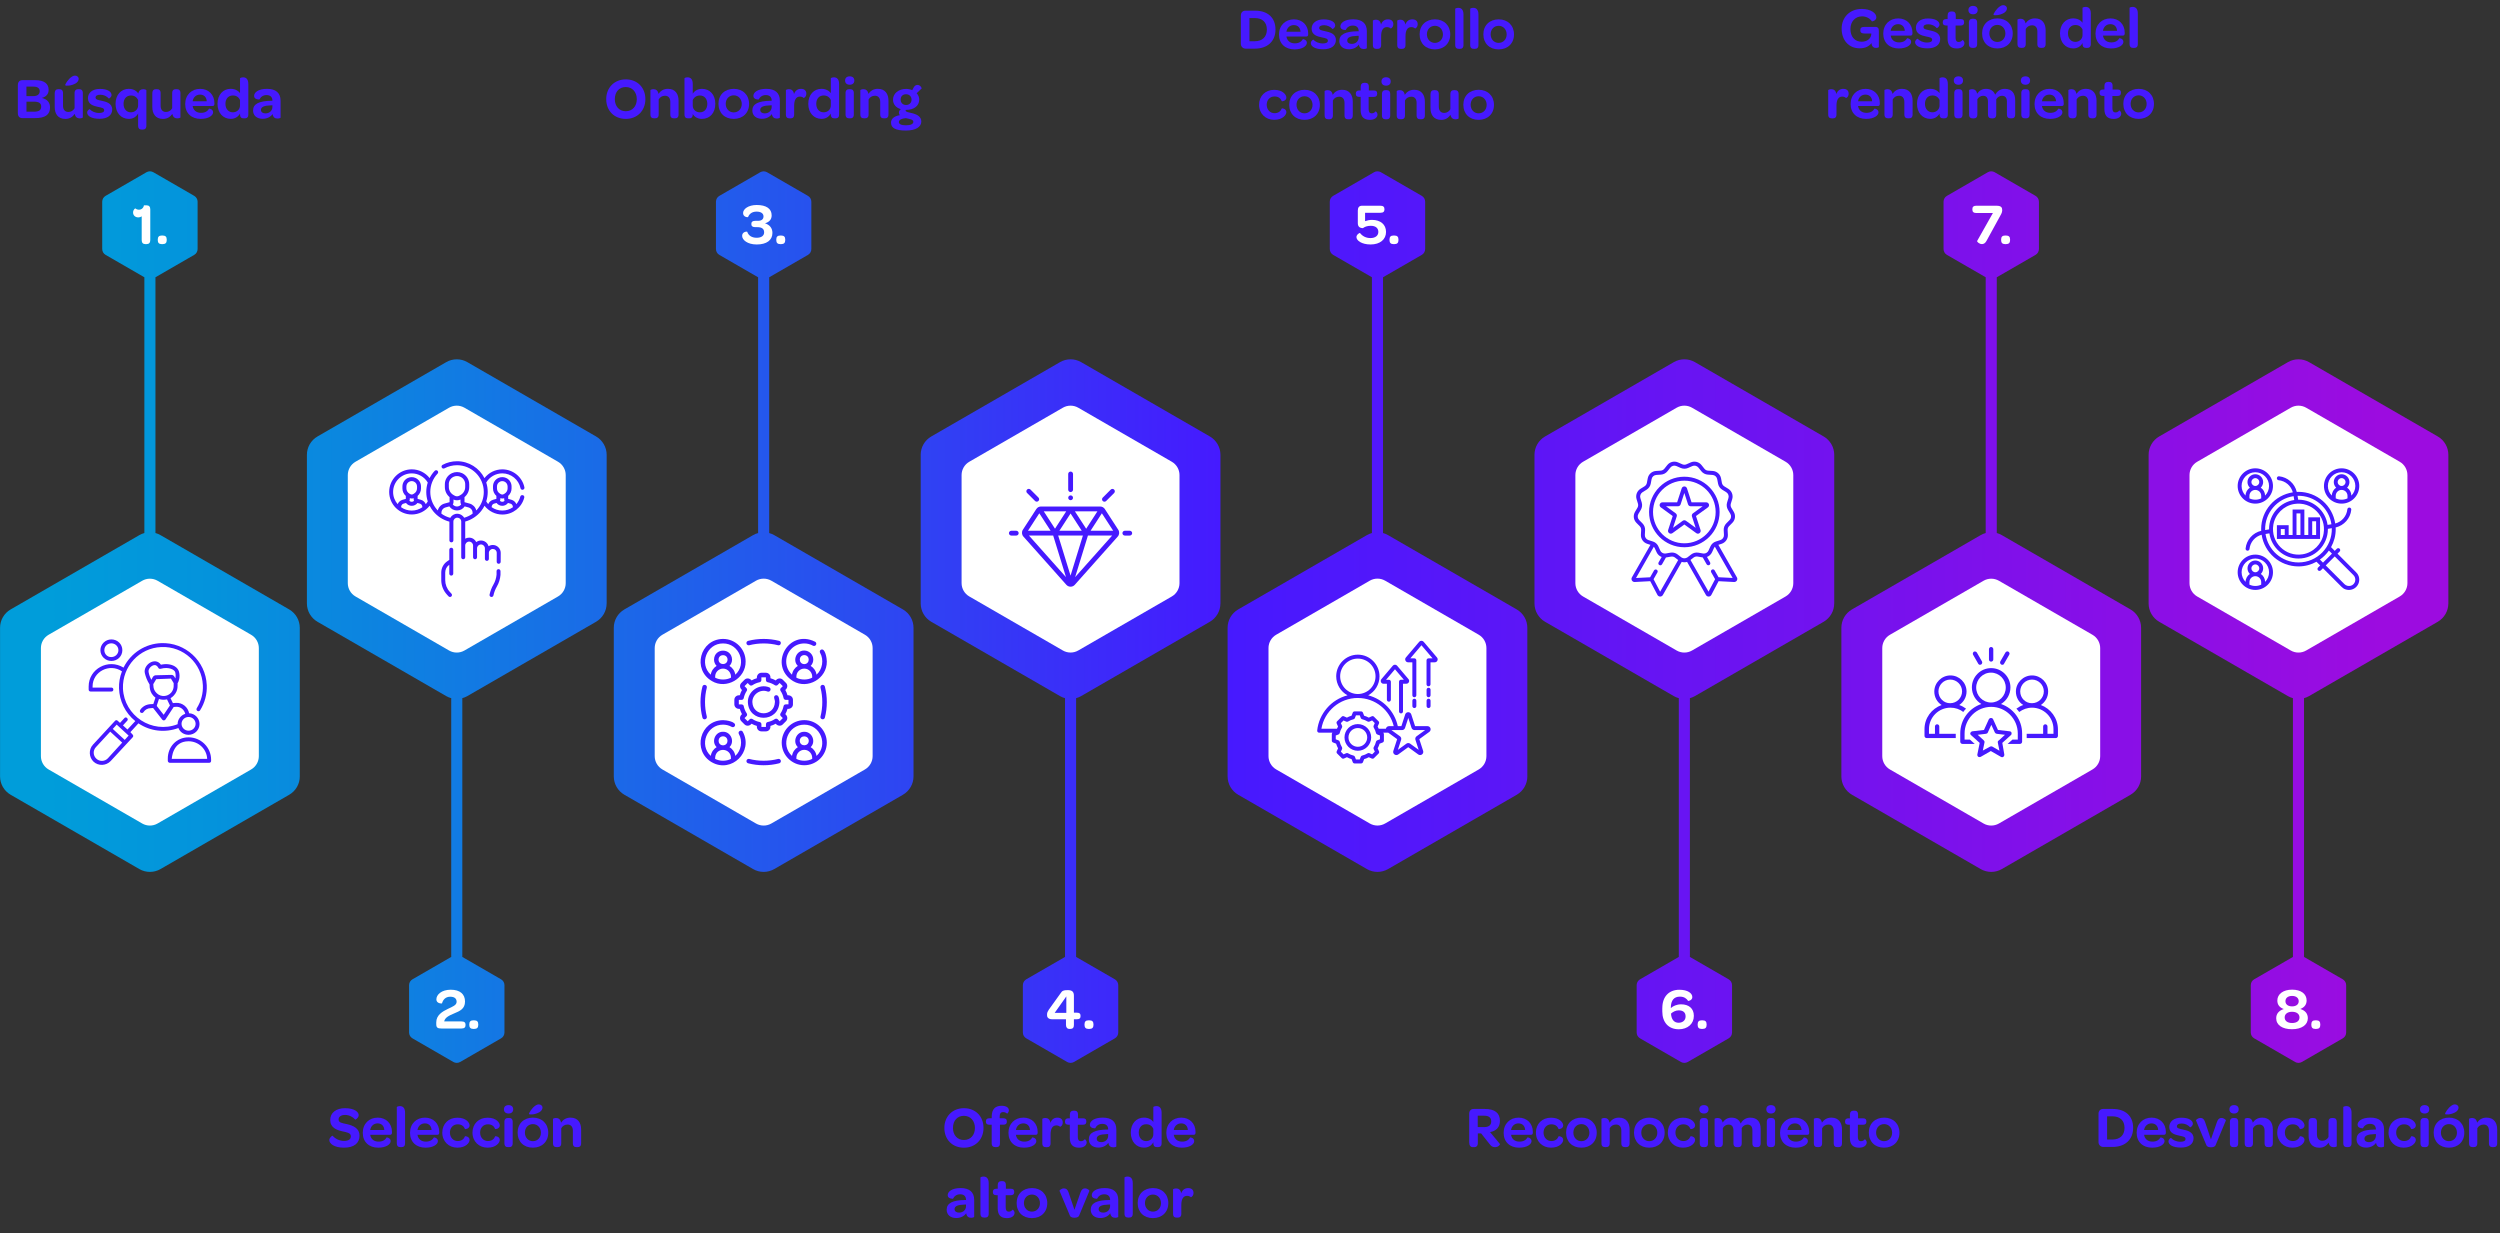 <svg xmlns="http://www.w3.org/2000/svg" xmlns:xlink="http://www.w3.org/1999/xlink" id="uuid-e8087a8e-08c1-445b-9a8f-a541184130f1" data-name="Capa_2" viewBox="0 0 1107.26 546.3"><rect x="0" y="0" width="1107.26" height="546.3" fill="#333333" stroke="none"/><defs><style>      .uuid-abdf8c24-41ce-431c-aaa4-b7e0528f6833, .uuid-34e993ac-8568-4670-8c4b-39890358a8b2, .uuid-3c6d5fc2-3f37-417b-a7b9-0d9077b9a8ce {        fill-rule: evenodd;      }      .uuid-abdf8c24-41ce-431c-aaa4-b7e0528f6833, .uuid-affb252f-0f26-415d-ac59-8e5f0ea19b5a {        fill: #fff;      }      .uuid-34e993ac-8568-4670-8c4b-39890358a8b2 {        fill: url(#uuid-26d72581-8d83-491e-aba2-62abdd55c79a);      }      .uuid-18e5eb4d-d341-4d4b-adbf-eac6dbc967a5, .uuid-3c6d5fc2-3f37-417b-a7b9-0d9077b9a8ce {        fill: #4619ff;      }    </style><linearGradient id="uuid-26d72581-8d83-491e-aba2-62abdd55c79a" data-name="Degradado sin nombre 14" x1="20.48" y1="255.32" x2="1065.35" y2="255.32" gradientTransform="translate(0 528.65) scale(1 -1)" gradientUnits="userSpaceOnUse"><stop offset="0" stop-color="#009dda"></stop><stop offset=".07" stop-color="#0493dc"></stop><stop offset=".18" stop-color="#127ae3"></stop><stop offset=".33" stop-color="#2850ef"></stop><stop offset=".5" stop-color="#4619ff"></stop><stop offset=".99" stop-color="#9c0ce0"></stop></linearGradient></defs><g id="uuid-a2908e1f-07c0-4918-b1a9-997c9e2de3b9" data-name="DESKTOP"><path class="uuid-34e993ac-8568-4670-8c4b-39890358a8b2" d="M399.92,352l-57,32.91c-2.9,1.68-6.48,1.68-9.38,0l-57-32.91c-2.9-1.68-4.69-4.77-4.69-8.13v-65.82c0-3.35,1.79-6.45,4.69-8.13l57-32.91c.71-.41,1.46-.72,2.23-.92v-113.28l-17.18-9.92c-.92-.53-1.49-1.52-1.49-2.59v-20.95c0-1.07.57-2.05,1.49-2.59l18.14-10.48c.92-.53,2.06-.53,2.99,0l18.14,10.48c.92.53,1.49,1.52,1.49,2.59v20.95c0,1.07-.57,2.05-1.49,2.59l-17.18,9.92v113.28c.77.21,1.52.52,2.23.92l57,32.91c2.9,1.68,4.69,4.77,4.69,8.13v65.82c0,3.35-1.79,6.45-4.69,8.13ZM540.54,267.26v-65.82c0-3.35-1.79-6.45-4.69-8.13l-57-32.91c-2.9-1.68-6.48-1.68-9.38,0l-57,32.91c-2.9,1.68-4.69,4.77-4.69,8.13v65.82c0,3.35,1.79,6.45,4.69,8.13l57,32.91c.71.41,1.46.72,2.23.92v114.61l-17.18,9.92c-.92.53-1.49,1.52-1.49,2.59v20.95c0,1.07.57,2.05,1.49,2.59l18.14,10.48c.92.53,2.06.53,2.99,0l18.14-10.48c.92-.53,1.49-1.52,1.49-2.59v-20.95c0-1.07-.57-2.05-1.49-2.59l-17.18-9.92v-114.61c.77-.21,1.52-.52,2.23-.92l57-32.91c2.9-1.68,4.69-4.77,4.69-8.13ZM268.69,267.26v-65.82c0-3.35-1.79-6.45-4.69-8.13l-57-32.91c-2.9-1.68-6.48-1.68-9.38,0l-57,32.91c-2.9,1.68-4.69,4.77-4.69,8.13v65.82c0,3.35,1.79,6.45,4.69,8.13l57,32.91c.71.41,1.46.72,2.23.92v114.61l-17.18,9.92c-.92.53-1.49,1.52-1.49,2.59v20.95c0,1.07.57,2.05,1.49,2.59l18.14,10.48c.92.53,2.06.53,2.99,0l18.14-10.48c.92-.53,1.49-1.52,1.49-2.59v-20.95c0-1.07-.57-2.05-1.49-2.59l-17.18-9.92v-114.61c.77-.21,1.52-.52,2.23-.92l57-32.91c2.9-1.68,4.69-4.77,4.69-8.13ZM132.77,343.87v-65.82c0-3.35-1.79-6.45-4.69-8.13l-57-32.91c-.71-.41-1.46-.72-2.23-.93v-113.28l17.18-9.92c.92-.53,1.49-1.52,1.49-2.59v-20.95c0-1.07-.57-2.05-1.49-2.59l-18.14-10.48c-.92-.53-2.06-.53-2.99,0l-18.14,10.48c-.92.53-1.49,1.52-1.49,2.59v20.95c0,1.07.57,2.05,1.49,2.59l17.18,9.92v113.28c-.77.21-1.52.52-2.23.93l-57,32.91c-2.9,1.68-4.69,4.77-4.69,8.13v65.82c0,3.35,1.79,6.45,4.69,8.13l57,32.91c2.9,1.68,6.48,1.68,9.38,0l57-32.91c2.9-1.68,4.69-4.77,4.69-8.13ZM676.46,343.87v-65.82c0-3.35-1.79-6.45-4.69-8.13l-57-32.91c-.71-.41-1.46-.72-2.23-.93v-113.28l17.18-9.92c.92-.53,1.49-1.52,1.49-2.59v-20.95c0-1.07-.57-2.05-1.49-2.59l-18.14-10.48c-.92-.53-2.06-.53-2.99,0l-18.14,10.48c-.92.53-1.49,1.52-1.49,2.59v20.95c0,1.07.57,2.05,1.49,2.59l17.18,9.92v113.28c-.77.21-1.52.52-2.23.93l-57,32.91c-2.9,1.68-4.69,4.77-4.69,8.13v65.82c0,3.35,1.79,6.45,4.69,8.13l57,32.91c2.9,1.68,6.48,1.68,9.38,0l57-32.91c2.9-1.68,4.69-4.77,4.69-8.13ZM812.39,267.26v-65.82c0-3.35-1.79-6.45-4.69-8.13l-57-32.91c-2.9-1.68-6.48-1.68-9.38,0l-57,32.91c-2.9,1.68-4.69,4.77-4.69,8.13v65.82c0,3.35,1.79,6.45,4.69,8.13l57,32.91c.71.41,1.46.72,2.23.92v114.61l-17.18,9.92c-.92.53-1.49,1.52-1.49,2.59v20.95c0,1.07.57,2.05,1.49,2.59l18.14,10.48c.92.53,2.06.53,2.99,0l18.14-10.48c.92-.53,1.49-1.52,1.49-2.59v-20.95c0-1.07-.57-2.05-1.49-2.59l-17.18-9.92v-114.61c.77-.21,1.52-.52,2.23-.92l57-32.91c2.9-1.68,4.69-4.77,4.69-8.13ZM1084.39,267.26v-65.82c0-3.35-1.79-6.45-4.69-8.13l-57-32.91c-2.9-1.68-6.48-1.68-9.38,0l-57,32.91c-2.9,1.68-4.69,4.77-4.69,8.13v65.82c0,3.35,1.79,6.45,4.69,8.13l57,32.91c.71.41,1.46.72,2.23.92v114.61l-17.18,9.92c-.92.53-1.49,1.52-1.49,2.59v20.95c0,1.07.57,2.05,1.49,2.59l18.14,10.48c.92.53,2.06.53,2.99,0l18.14-10.48c.92-.53,1.49-1.52,1.49-2.59v-20.95c0-1.07-.57-2.05-1.49-2.59l-17.18-9.92v-114.61c.77-.21,1.52-.52,2.23-.92l57-32.91c2.9-1.68,4.69-4.77,4.69-8.13ZM948.3,343.87v-65.82c0-3.35-1.79-6.45-4.69-8.13l-57-32.91c-.71-.41-1.46-.72-2.23-.93v-113.28l17.18-9.92c.92-.53,1.49-1.52,1.49-2.59v-20.95c0-1.07-.57-2.05-1.49-2.59l-18.14-10.48c-.92-.53-2.06-.53-2.99,0l-18.14,10.48c-.92.53-1.49,1.52-1.49,2.59v20.95c0,1.07.57,2.05,1.49,2.59l17.18,9.92v113.28c-.77.21-1.52.52-2.23.93l-57,32.91c-2.9,1.68-4.69,4.77-4.69,8.13v65.82c0,3.35,1.79,6.45,4.69,8.13l57,32.91c2.9,1.68,6.48,1.68,9.38,0l57-32.91c2.9-1.68,4.69-4.77,4.69-8.13Z"></path><path class="uuid-abdf8c24-41ce-431c-aaa4-b7e0528f6833" d="M386.49,287.04v47.85c0,2.44-1.3,4.69-3.41,5.91l-41.44,23.93c-2.11,1.22-4.71,1.22-6.82,0l-41.44-23.93c-2.11-1.22-3.41-3.47-3.41-5.91v-47.85c0-2.44,1.3-4.69,3.41-5.91l41.44-23.93c2.11-1.22,4.71-1.22,6.82,0l41.44,23.93c2.11,1.22,3.41,3.47,3.41,5.91Z"></path><path class="uuid-abdf8c24-41ce-431c-aaa4-b7e0528f6833" d="M425.89,258.27v-47.85c0-2.44,1.3-4.69,3.41-5.91l41.44-23.93c2.11-1.22,4.71-1.22,6.82,0l41.44,23.93c2.11,1.22,3.41,3.47,3.41,5.91v47.85c0,2.44-1.3,4.69-3.41,5.91l-41.44,23.92c-2.11,1.22-4.71,1.22-6.82,0l-41.44-23.93c-2.11-1.22-3.41-3.47-3.41-5.91Z"></path><path class="uuid-abdf8c24-41ce-431c-aaa4-b7e0528f6833" d="M154.04,258.27v-47.85c0-2.44,1.3-4.69,3.41-5.91l41.44-23.93c2.11-1.22,4.71-1.22,6.82,0l41.44,23.93c2.11,1.22,3.41,3.47,3.41,5.91v47.85c0,2.44-1.3,4.69-3.41,5.91l-41.44,23.93c-2.11,1.22-4.71,1.22-6.82,0l-41.44-23.93c-2.11-1.22-3.41-3.47-3.41-5.91Z"></path><path class="uuid-abdf8c24-41ce-431c-aaa4-b7e0528f6833" d="M114.64,287.04v47.85c0,2.44-1.3,4.69-3.41,5.91l-41.44,23.93c-2.11,1.22-4.71,1.22-6.82,0l-41.44-23.92c-2.11-1.22-3.41-3.47-3.41-5.91v-47.85c0-2.44,1.3-4.69,3.41-5.91l41.44-23.92c2.11-1.22,4.71-1.22,6.82,0l41.44,23.93c2.11,1.22,3.41,3.47,3.41,5.91Z"></path><path class="uuid-abdf8c24-41ce-431c-aaa4-b7e0528f6833" d="M658.34,287.04v47.85c0,2.44-1.3,4.69-3.41,5.91l-41.44,23.92c-2.11,1.22-4.71,1.22-6.82,0l-41.44-23.93c-2.11-1.22-3.41-3.47-3.41-5.91v-47.85c0-2.44,1.3-4.69,3.41-5.91l41.44-23.93c2.11-1.22,4.71-1.22,6.82,0l41.44,23.93c2.11,1.22,3.41,3.47,3.41,5.91Z"></path><path class="uuid-abdf8c24-41ce-431c-aaa4-b7e0528f6833" d="M697.74,258.27v-47.85c0-2.44,1.3-4.69,3.41-5.91l41.44-23.93c2.11-1.22,4.71-1.22,6.82,0l41.44,23.93c2.11,1.22,3.41,3.47,3.41,5.91v47.85c0,2.44-1.3,4.69-3.41,5.91l-41.44,23.93c-2.11,1.22-4.71,1.22-6.82,0l-41.44-23.92c-2.11-1.22-3.41-3.47-3.41-5.91Z"></path><path class="uuid-abdf8c24-41ce-431c-aaa4-b7e0528f6833" d="M969.74,258.27v-47.85c0-2.44,1.3-4.69,3.41-5.91l41.44-23.93c2.11-1.22,4.71-1.22,6.82,0l41.44,23.93c2.11,1.22,3.41,3.47,3.41,5.91v47.85c0,2.44-1.3,4.69-3.41,5.91l-41.44,23.93c-2.11,1.22-4.71,1.22-6.82,0l-41.44-23.92c-2.11-1.22-3.41-3.47-3.41-5.91Z"></path><path class="uuid-abdf8c24-41ce-431c-aaa4-b7e0528f6833" d="M930.18,287.04v47.85c0,2.44-1.3,4.69-3.41,5.91l-41.44,23.93c-2.11,1.22-4.71,1.22-6.82,0l-41.44-23.92c-2.11-1.22-3.41-3.47-3.41-5.91v-47.85c0-2.44,1.3-4.69,3.41-5.91l41.44-23.92c2.11-1.22,4.71-1.22,6.82,0l41.44,23.93c2.11,1.22,3.41,3.47,3.41,5.91Z"></path><g><path class="uuid-affb252f-0f26-415d-ac59-8e5f0ea19b5a" d="M62.76,95.82c-.44.31-.94.47-1.48.47-1.35,0-2.34-.88-2.34-2.16s.91-1.87,1.01-1.82c.47.36.94.57,1.59.57,1.12,0,2.03-.78,2.21-1.95h1.12c1.12,0,1.69.6,1.69,1.77v13.65c0,1.17-.57,1.77-1.69,1.77h-.47c-1.07,0-1.64-.6-1.64-1.77v-10.53Z"></path><path class="uuid-affb252f-0f26-415d-ac59-8e5f0ea19b5a" d="M69.88,106.04c0-1.14.57-1.72,1.72-1.72h.47c1.2,0,1.77.57,1.77,1.72v.36c0,1.14-.57,1.72-1.77,1.72h-.47c-1.12,0-1.72-.57-1.72-1.72v-.36Z"></path></g><g><path class="uuid-affb252f-0f26-415d-ac59-8e5f0ea19b5a" d="M330.95,102.63c.55,1.77,2.11,2.68,4.19,2.68s3.3-.91,3.3-2.39c0-1.56-.99-2.31-2.99-2.31h-.88c-1.27,0-1.79-.47-1.79-1.3v-.21c0-.88.6-1.3,1.74-1.3h1.25c1.56,0,2.39-.75,2.39-1.95,0-1.33-1.14-2.13-3.07-2.13-2.18,0-3.28,1.17-3.77,2.42-.03.16-2.21.08-2.21-1.79,0-1.77,2.34-3.56,6.03-3.56,4.26,0,6.63,1.64,6.63,4.6,0,1.77-1.01,2.94-2.94,3.51,2.13.7,3.28,2.18,3.28,4.26,0,3.22-2.55,5.12-6.97,5.12-4.11,0-6.45-2.03-6.45-3.82,0-1.92,2.24-1.98,2.26-1.82Z"></path><path class="uuid-affb252f-0f26-415d-ac59-8e5f0ea19b5a" d="M343.82,106.04c0-1.14.57-1.72,1.72-1.72h.47c1.2,0,1.77.57,1.77,1.72v.36c0,1.14-.57,1.72-1.77,1.72h-.47c-1.12,0-1.72-.57-1.72-1.72v-.36Z"></path></g><g><path class="uuid-affb252f-0f26-415d-ac59-8e5f0ea19b5a" d="M602.34,103.18c1.07,1.43,2.68,2.26,4.65,2.26,2.16,0,3.48-1.07,3.48-2.73s-1.2-2.7-3.35-2.7c-1.66,0-2.73.47-3.48,1.04-1.48-.05-2.26-.7-2.26-2.24v-5.56c0-1.35.6-2.13,1.85-2.13h8.16c1.2,0,1.79.49,1.79,1.51v.13c0,1.01-.57,1.48-1.79,1.48h-6.79v3.72c.91-.34,1.92-.57,3.07-.57,3.74,0,6.21,2.03,6.21,5.33s-2.6,5.56-6.84,5.56c-3.95,0-6.27-1.74-6.27-3.28,0-1.14,1.46-1.95,1.56-1.82Z"></path><path class="uuid-affb252f-0f26-415d-ac59-8e5f0ea19b5a" d="M615.42,106.04c0-1.14.57-1.72,1.72-1.72h.47c1.2,0,1.77.57,1.77,1.72v.36c0,1.14-.57,1.72-1.77,1.72h-.47c-1.12,0-1.72-.57-1.72-1.72v-.36Z"></path></g><g><path class="uuid-affb252f-0f26-415d-ac59-8e5f0ea19b5a" d="M882.67,94.34h-7.41c-1.09,0-1.69-.44-1.69-1.51v-.23c0-1.04.6-1.48,1.69-1.48h9.02c2.18,0,2.5.91,2.5,1.92v.23c0,.94-.7,2.03-1.17,2.86l-5.82,10.63c-.57,1.01-1.27,1.35-1.98,1.35-1.25,0-2.29-1.12-2.13-1.38l6.99-12.4Z"></path><path class="uuid-affb252f-0f26-415d-ac59-8e5f0ea19b5a" d="M886.31,106.04c0-1.14.57-1.72,1.72-1.72h.47c1.2,0,1.77.57,1.77,1.72v.36c0,1.14-.57,1.72-1.77,1.72h-.47c-1.12,0-1.72-.57-1.72-1.72v-.36Z"></path></g><g><path class="uuid-affb252f-0f26-415d-ac59-8e5f0ea19b5a" d="M193.22,452.78c0-3.2,2.78-4.81,5.17-5.95,2.08-.99,3.85-1.64,3.85-3.12s-1.01-2.26-2.83-2.26c-2.16,0-3.25,1.43-3.64,2.96,0,.08-2.5.16-2.5-1.77,0-2.08,2.24-4.29,6.37-4.29s6.32,1.98,6.32,5.23-2.29,4.21-4.78,5.25c-2.31.99-4.08,1.79-4.45,3.56h7.64c1.3,0,1.82.52,1.82,1.43v.18c0,.99-.49,1.53-1.82,1.53h-8.84c-1.72,0-2.31-.39-2.31-1.95v-.81Z"></path><path class="uuid-affb252f-0f26-415d-ac59-8e5f0ea19b5a" d="M207.86,453.63c0-1.14.57-1.72,1.72-1.72h.47c1.2,0,1.77.57,1.77,1.72v.36c0,1.14-.57,1.72-1.77,1.72h-.47c-1.12,0-1.72-.57-1.72-1.72v-.36Z"></path></g><g><path class="uuid-affb252f-0f26-415d-ac59-8e5f0ea19b5a" d="M463.75,449.79v-.65c.03-.68.26-1.17.81-2l5.15-7.18c.75-1.17,1.27-1.43,3.17-1.43s2.76.65,2.76,2.5v7.49h1.3c1.17,0,1.64.42,1.64,1.38v.13c0,.99-.47,1.4-1.64,1.4h-1.3v2.52c0,1.17-.49,1.77-1.61,1.77h-.34c-1.01,0-1.56-.68-1.56-1.77v-2.52h-6.21c-1.35,0-2.16-.7-2.16-1.64ZM472.28,448.59v-7.28l-5.15,7.28h5.15Z"></path><path class="uuid-affb252f-0f26-415d-ac59-8e5f0ea19b5a" d="M480.34,453.63c0-1.14.57-1.72,1.72-1.72h.47c1.2,0,1.77.57,1.77,1.72v.36c0,1.14-.57,1.72-1.77,1.72h-.47c-1.12,0-1.72-.57-1.72-1.72v-.36Z"></path></g><g><path class="uuid-affb252f-0f26-415d-ac59-8e5f0ea19b5a" d="M736.25,446.46c0-5.02,2.89-8.09,7.57-8.09,3.72,0,5.72,1.56,5.72,3.25,0,1.48-1.82,1.77-1.87,1.69-.65-1.01-1.74-1.9-3.59-1.9-2.68,0-4.06,1.66-4.06,4.94v.13c.99-.91,2.63-1.66,4.55-1.66,3.41,0,5.64,1.82,5.64,5.04v.13c0,3.46-2.73,5.88-6.66,5.88-4.63,0-7.31-3.15-7.31-7.9v-1.51ZM743.48,452.98c1.77,0,3.07-1.09,3.07-2.73v-.13c0-1.69-1.09-2.63-3.04-2.63-1.3,0-2.5.6-3.41,1.43.13,2.57,1.33,4.06,3.38,4.06Z"></path><path class="uuid-affb252f-0f26-415d-ac59-8e5f0ea19b5a" d="M751.9,453.63c0-1.14.57-1.72,1.72-1.72h.47c1.2,0,1.77.57,1.77,1.72v.36c0,1.14-.57,1.72-1.77,1.72h-.47c-1.12,0-1.72-.57-1.72-1.72v-.36Z"></path></g><g><path class="uuid-affb252f-0f26-415d-ac59-8e5f0ea19b5a" d="M1011.5,446.9c-1.95-.68-2.86-1.98-2.86-3.77,0-2.86,2.63-4.81,6.55-4.81s6.42,1.87,6.42,4.76c0,1.77-.91,3.09-2.81,3.8,2.26.68,3.35,2.13,3.35,4.11,0,2.91-2.73,4.86-7.02,4.86s-6.99-1.85-6.99-4.86c0-1.92,1.12-3.38,3.35-4.08ZM1015.17,453.09c2.11,0,3.28-.96,3.28-2.47s-1.25-2.5-3.28-2.5-3.28.99-3.28,2.5,1.22,2.47,3.28,2.47ZM1018.11,443.44c0-1.38-1.09-2.34-2.94-2.34s-2.94.94-2.94,2.34,1.14,2.29,2.94,2.29,2.94-.88,2.94-2.29Z"></path><path class="uuid-affb252f-0f26-415d-ac59-8e5f0ea19b5a" d="M1023.7,453.63c0-1.14.57-1.72,1.72-1.72h.47c1.2,0,1.77.57,1.77,1.72v.36c0,1.14-.57,1.72-1.77,1.72h-.47c-1.12,0-1.72-.57-1.72-1.72v-.36Z"></path></g><g><path class="uuid-18e5eb4d-d341-4d4b-adbf-eac6dbc967a5" d="M7.92,37.63c0-1.35.75-2.13,2-2.13h5.77c3.8,0,5.85,1.53,5.85,4.29,0,1.9-1.07,3.04-3.02,3.59,2.5.57,3.64,2.13,3.64,4.16,0,3.25-2.05,4.78-6.79,4.78h-5.46c-1.25,0-2-.78-2-2.13v-12.56ZM14.78,42.57c1.77,0,2.81-.81,2.81-2.16s-.94-2.05-2.81-2.05h-3.07v4.21h3.07ZM14.99,49.47c2.29,0,3.25-.68,3.25-2.29,0-1.48-1.04-2.16-3.22-2.16h-3.3v4.45h3.28Z"></path><path class="uuid-18e5eb4d-d341-4d4b-adbf-eac6dbc967a5" d="M24.25,41.27c0-1.33.68-1.77,1.61-1.77h.39c.96,0,1.66.42,1.66,1.77v5.59c0,1.69.86,2.73,2.39,2.73,1.22,0,2.21-.68,2.73-1.66v-6.66c0-1.33.68-1.77,1.64-1.77h.36c.99,0,1.66.42,1.66,1.77v10.74c0,.13-.62.42-1.38.42-.91,0-1.92-.39-2.21-2-.88,1.3-2.18,2.24-4.16,2.24-3.33,0-4.71-2.34-4.71-5.25v-6.14ZM31.89,33.92c.44-.29.88-.44,1.3-.44.94,0,1.66.62,1.66,1.43,0,.73-.47,1.48-1.27,1.98-2.03,1.22-4.47,1.2-4.68.88-.18-.34,1.27-2.78,2.99-3.85Z"></path><path class="uuid-18e5eb4d-d341-4d4b-adbf-eac6dbc967a5" d="M39.72,48.35c.88.94,2.31,1.69,4.19,1.69,1.43,0,2.24-.42,2.24-1.22,0-.96-1.01-1.12-2.73-1.48-1.74-.39-4.47-.96-4.47-3.85,0-2.47,2.08-4.11,5.3-4.11,3.43,0,5.15,1.25,5.15,2.7,0,.96-1.12,1.64-1.2,1.56-.86-.99-2.24-1.69-3.72-1.69-1.38,0-2.16.44-2.16,1.25,0,.91,1.01,1.04,2.7,1.43,1.79.39,4.68.99,4.68,3.87,0,2.55-2.11,4.11-5.59,4.11-3.72,0-5.51-1.3-5.51-2.76,0-.94,1.04-1.59,1.12-1.51Z"></path><path class="uuid-18e5eb4d-d341-4d4b-adbf-eac6dbc967a5" d="M57.11,39.35c1.92,0,3.43.91,4.13,2.08.31-1.51,1.3-1.92,2.21-1.92.73,0,1.38.31,1.38.42v15.7c0,1.35-.68,1.77-1.66,1.77h-.39c-.94,0-1.61-.44-1.61-1.77v-5.36c-.83,1.48-2.24,2.39-4.11,2.39-3.43,0-5.88-2.68-5.88-6.66s2.42-6.66,5.93-6.66ZM57.97,49.75c1.74,0,3.2-1.27,3.2-3.04v-2.37c-.55-1.25-1.61-2.05-3.15-2.05-2,0-3.3,1.46-3.3,3.72s1.35,3.74,3.25,3.74Z"></path><path class="uuid-18e5eb4d-d341-4d4b-adbf-eac6dbc967a5" d="M67.48,41.27c0-1.33.68-1.77,1.61-1.77h.39c.96,0,1.66.42,1.66,1.77v5.59c0,1.69.86,2.73,2.39,2.73,1.22,0,2.21-.68,2.73-1.66v-6.66c0-1.33.68-1.77,1.64-1.77h.36c.99,0,1.66.42,1.66,1.77v10.74c0,.13-.62.42-1.38.42-.91,0-1.92-.39-2.21-2-.88,1.3-2.18,2.24-4.16,2.24-3.33,0-4.71-2.34-4.71-5.25v-6.14Z"></path><path class="uuid-18e5eb4d-d341-4d4b-adbf-eac6dbc967a5" d="M88.65,39.35c3.74,0,6.32,2.63,6.32,6.34v.26c-.03.65-.21,1.01-.88,1.01h-8.76c.26,1.9,1.72,3.02,3.69,3.02s2.99-.86,3.59-1.87c.03-.05,1.77.18,1.77,1.64,0,1.38-1.95,2.91-5.49,2.91-4.13,0-6.86-2.57-6.86-6.58s2.78-6.73,6.63-6.73ZM91.56,44.84c-.08-1.77-1.2-2.94-2.96-2.94s-3.02,1.22-3.28,2.94h6.24Z"></path><path class="uuid-18e5eb4d-d341-4d4b-adbf-eac6dbc967a5" d="M102.25,39.35c1.85,0,3.3.83,4.06,1.92v-6.6c0-.13.65-.42,1.38-.42,1.09,0,2.29.57,2.29,2.94v13.49c0,1.33-.68,1.74-1.61,1.74h-.39c-.99,0-1.66-.39-1.66-1.74v-.42c-.83,1.48-2.24,2.39-4.11,2.39-3.43,0-5.88-2.68-5.88-6.66s2.42-6.66,5.93-6.66ZM103.1,49.75c1.74,0,3.2-1.22,3.2-3.02v-2.42c-.55-1.25-1.61-2.03-3.15-2.03-2,0-3.3,1.46-3.3,3.72s1.35,3.74,3.25,3.74Z"></path><path class="uuid-18e5eb4d-d341-4d4b-adbf-eac6dbc967a5" d="M120.24,44.63h.42c0-1.64-.91-2.52-2.6-2.52s-2.68.96-3.15,1.95c0,.05-2.37.13-2.37-1.56,0-1.59,1.87-3.15,5.75-3.15s5.98,1.82,5.98,5.23v7.51c0,.18-.68.42-1.38.42-1.17,0-1.95-.62-2.16-2-.91,1.33-2.52,2.11-4.39,2.11-2.65,0-4.26-1.51-4.26-3.67,0-2.91,2.6-4.24,8.16-4.32ZM117.56,50.22c1.82,0,3.09-1.2,3.09-2.86v-.73l-.68.03c-2.89.08-4.39.65-4.39,2.03,0,.94.75,1.53,1.98,1.53Z"></path></g><g><path class="uuid-18e5eb4d-d341-4d4b-adbf-eac6dbc967a5" d="M277.18,35.16c5.1,0,8.66,3.61,8.66,8.74s-3.59,8.76-8.68,8.76-8.66-3.59-8.66-8.74,3.64-8.76,8.68-8.76ZM277.18,49.26c2.89,0,4.86-2.16,4.86-5.33s-2-5.38-4.89-5.38-4.84,2.13-4.84,5.36,1.98,5.36,4.86,5.36Z"></path><path class="uuid-18e5eb4d-d341-4d4b-adbf-eac6dbc967a5" d="M288.05,39.92c0-.1.65-.42,1.38-.42.94,0,1.95.44,2.21,2.08.88-1.3,2.21-2.24,4.19-2.24,3.3,0,4.71,2.34,4.71,5.25v6.08c0,1.33-.68,1.74-1.61,1.74h-.39c-.99,0-1.66-.39-1.66-1.74v-5.54c0-1.69-.86-2.73-2.34-2.73-1.3,0-2.29.68-2.81,1.66v6.6c0,1.33-.68,1.74-1.61,1.74h-.39c-.99,0-1.66-.39-1.66-1.74v-10.76Z"></path><path class="uuid-18e5eb4d-d341-4d4b-adbf-eac6dbc967a5" d="M303.15,34.67c0-.13.65-.42,1.38-.42,1.09,0,2.29.57,2.29,2.94v4.29c.86-1.33,2.29-2.13,4.11-2.13,3.43,0,5.88,2.57,5.88,6.63s-2.42,6.68-5.93,6.68c-1.95,0-3.41-.96-4.06-2.21v.23c0,1.33-.68,1.74-1.61,1.74h-.39c-.99,0-1.66-.39-1.66-1.74v-16.02ZM309.99,49.75c1.98,0,3.28-1.51,3.28-3.74s-1.33-3.72-3.25-3.72c-1.53,0-2.65.81-3.2,2.08v2.47c.05,1.72,1.43,2.91,3.17,2.91Z"></path><path class="uuid-18e5eb4d-d341-4d4b-adbf-eac6dbc967a5" d="M325.02,39.35c4,0,6.76,2.73,6.76,6.68s-2.76,6.63-6.81,6.63-6.76-2.68-6.76-6.68,2.78-6.63,6.81-6.63ZM324.99,49.78c2.03,0,3.54-1.59,3.54-3.74s-1.48-3.82-3.54-3.82-3.56,1.59-3.56,3.77,1.51,3.8,3.56,3.8Z"></path><path class="uuid-18e5eb4d-d341-4d4b-adbf-eac6dbc967a5" d="M341.37,44.63h.42c0-1.64-.91-2.52-2.6-2.52s-2.68.96-3.15,1.95c0,.05-2.37.13-2.37-1.56,0-1.59,1.87-3.15,5.75-3.15s5.98,1.82,5.98,5.23v7.51c0,.18-.68.42-1.38.42-1.17,0-1.95-.62-2.16-2-.91,1.33-2.52,2.11-4.39,2.11-2.65,0-4.26-1.51-4.26-3.67,0-2.91,2.6-4.24,8.16-4.32ZM338.69,50.22c1.82,0,3.09-1.2,3.09-2.86v-.73l-.68.03c-2.89.08-4.39.65-4.39,2.03,0,.94.75,1.53,1.98,1.53Z"></path><path class="uuid-18e5eb4d-d341-4d4b-adbf-eac6dbc967a5" d="M348.05,39.92c0-.1.65-.42,1.38-.42.96,0,2,.44,2.24,2.16.52-1.46,1.56-2.31,3.09-2.31s2.37.83,2.37,2.13c0,1.46-1.12,1.98-1.17,1.92-.39-.36-.96-.62-1.66-.62-1.79,0-2.57,1.56-2.57,4.11v3.8c0,1.33-.68,1.74-1.61,1.74h-.39c-.99,0-1.66-.39-1.66-1.74v-10.76Z"></path><path class="uuid-18e5eb4d-d341-4d4b-adbf-eac6dbc967a5" d="M363.91,39.35c1.85,0,3.3.83,4.06,1.92v-6.6c0-.13.65-.42,1.38-.42,1.09,0,2.29.57,2.29,2.94v13.49c0,1.33-.68,1.74-1.61,1.74h-.39c-.99,0-1.66-.39-1.66-1.74v-.42c-.83,1.48-2.24,2.39-4.11,2.39-3.43,0-5.88-2.68-5.88-6.66s2.42-6.66,5.93-6.66ZM364.77,49.75c1.74,0,3.2-1.22,3.2-3.02v-2.42c-.55-1.25-1.61-2.03-3.15-2.03-2,0-3.3,1.46-3.3,3.72s1.35,3.74,3.25,3.74Z"></path><path class="uuid-18e5eb4d-d341-4d4b-adbf-eac6dbc967a5" d="M374.29,35.66c0-1.14.78-1.85,2.05-1.85s2.05.68,2.05,1.85-.78,1.87-2.05,1.87-2.05-.7-2.05-1.87ZM374.49,41.27c0-1.33.7-1.77,1.64-1.77h.39c.99,0,1.64.42,1.64,1.77v9.41c0,1.33-.68,1.74-1.61,1.74h-.39c-.96,0-1.66-.39-1.66-1.74v-9.41Z"></path><path class="uuid-18e5eb4d-d341-4d4b-adbf-eac6dbc967a5" d="M381.02,39.92c0-.1.65-.42,1.38-.42.94,0,1.95.44,2.21,2.08.88-1.3,2.21-2.24,4.19-2.24,3.3,0,4.71,2.34,4.71,5.25v6.08c0,1.33-.68,1.74-1.61,1.74h-.39c-.99,0-1.66-.39-1.66-1.74v-5.54c0-1.69-.86-2.73-2.34-2.73-1.3,0-2.29.68-2.81,1.66v6.6c0,1.33-.68,1.74-1.61,1.74h-.39c-.99,0-1.66-.39-1.66-1.74v-10.76Z"></path><path class="uuid-18e5eb4d-d341-4d4b-adbf-eac6dbc967a5" d="M398.57,51c-.29-.26-.44-.68-.44-1.17,0-.6.36-1.12.86-1.48-2.16-.62-3.48-2.18-3.48-4.19,0-2.73,2.42-4.78,5.8-4.78.99,0,1.92.21,2.73.55l.55-1.04c.49-.91,1.01-1.27,1.82-1.27,1.3,0,1.87,1.48,1.79,1.56l-2.21,2.11c.73.78,1.14,1.77,1.14,2.83,0,2.7-2.26,4.55-5.8,4.55h-.18c-.05.1-.05.18-.05.26,0,.7,1.22.78,3.28,1.3,1.79.49,3.67,1.46,3.67,3.59,0,2.44-2.52,4-6.84,4-4.55,0-6.58-1.12-6.58-3.54,0-1.77,1.64-2.94,3.95-3.28ZM401.25,55.5c2.11,0,3.28-.57,3.28-1.56,0-1.04-1.64-1.22-3.3-1.61-1.82.13-3.12.73-3.12,1.74,0,.88,1.04,1.43,3.15,1.43ZM403.72,44.11c0-1.4-.99-2.37-2.44-2.37s-2.39.94-2.39,2.37,1.01,2.39,2.42,2.39,2.42-.96,2.42-2.39Z"></path></g><g><path class="uuid-18e5eb4d-d341-4d4b-adbf-eac6dbc967a5" d="M549.58,6.85c0-1.35.86-2.13,2.03-2.13h4.26c5.64,0,9.05,3.15,9.05,8.35s-3.51,8.48-9.18,8.48h-4.03c-1.2,0-2.13-.94-2.13-2.11V6.85ZM555.72,18.27c3.35,0,5.38-1.9,5.38-5.17s-2.03-5.1-5.33-5.1h-2.39v10.27h2.34Z"></path><path class="uuid-18e5eb4d-d341-4d4b-adbf-eac6dbc967a5" d="M573.09,8.57c3.74,0,6.32,2.63,6.32,6.34v.26c-.03.65-.21,1.01-.88,1.01h-8.76c.26,1.9,1.72,3.02,3.69,3.02s2.99-.86,3.59-1.87c.03-.05,1.77.18,1.77,1.64,0,1.38-1.95,2.91-5.49,2.91-4.13,0-6.86-2.57-6.86-6.58s2.78-6.73,6.63-6.73ZM576,14.05c-.08-1.77-1.2-2.94-2.96-2.94s-3.02,1.22-3.28,2.94h6.24Z"></path><path class="uuid-18e5eb4d-d341-4d4b-adbf-eac6dbc967a5" d="M581.69,17.56c.88.94,2.31,1.69,4.19,1.69,1.43,0,2.24-.42,2.24-1.22,0-.96-1.01-1.12-2.73-1.48-1.74-.39-4.47-.96-4.47-3.85,0-2.47,2.08-4.11,5.3-4.11,3.43,0,5.15,1.25,5.15,2.7,0,.96-1.12,1.64-1.2,1.56-.86-.99-2.24-1.69-3.72-1.69-1.38,0-2.16.44-2.16,1.25,0,.91,1.01,1.04,2.7,1.43,1.79.39,4.68.99,4.68,3.87,0,2.55-2.11,4.11-5.59,4.11-3.72,0-5.51-1.3-5.51-2.76,0-.94,1.04-1.59,1.12-1.51Z"></path><path class="uuid-18e5eb4d-d341-4d4b-adbf-eac6dbc967a5" d="M601.35,13.84h.42c0-1.64-.91-2.52-2.6-2.52s-2.68.96-3.15,1.95c0,.05-2.37.13-2.37-1.56,0-1.59,1.87-3.15,5.75-3.15s5.98,1.82,5.98,5.23v7.51c0,.18-.68.42-1.38.42-1.17,0-1.95-.62-2.16-2-.91,1.33-2.52,2.11-4.39,2.11-2.65,0-4.26-1.51-4.26-3.67,0-2.91,2.6-4.24,8.16-4.32ZM598.67,19.44c1.82,0,3.09-1.2,3.09-2.86v-.73l-.68.03c-2.89.08-4.39.65-4.39,2.03,0,.94.75,1.53,1.98,1.53Z"></path><path class="uuid-18e5eb4d-d341-4d4b-adbf-eac6dbc967a5" d="M608.03,9.14c0-.1.65-.42,1.38-.42.96,0,2,.44,2.24,2.16.52-1.46,1.56-2.31,3.09-2.31s2.37.83,2.37,2.13c0,1.46-1.12,1.98-1.17,1.92-.39-.36-.96-.62-1.66-.62-1.79,0-2.57,1.56-2.57,4.11v3.8c0,1.33-.68,1.74-1.61,1.74h-.39c-.99,0-1.66-.39-1.66-1.74v-10.76Z"></path><path class="uuid-18e5eb4d-d341-4d4b-adbf-eac6dbc967a5" d="M618.82,9.14c0-.1.65-.42,1.38-.42.96,0,2,.44,2.24,2.16.52-1.46,1.56-2.31,3.09-2.31s2.37.83,2.37,2.13c0,1.46-1.12,1.98-1.17,1.92-.39-.36-.96-.62-1.66-.62-1.79,0-2.57,1.56-2.57,4.11v3.8c0,1.33-.68,1.74-1.61,1.74h-.39c-.99,0-1.66-.39-1.66-1.74v-10.76Z"></path><path class="uuid-18e5eb4d-d341-4d4b-adbf-eac6dbc967a5" d="M635.56,8.57c4,0,6.76,2.73,6.76,6.68s-2.76,6.63-6.81,6.63-6.76-2.68-6.76-6.68,2.78-6.63,6.81-6.63ZM635.54,18.99c2.03,0,3.54-1.59,3.54-3.74s-1.48-3.82-3.54-3.82-3.56,1.59-3.56,3.77,1.51,3.8,3.56,3.8Z"></path><path class="uuid-18e5eb4d-d341-4d4b-adbf-eac6dbc967a5" d="M644.51,3.89c0-.13.65-.42,1.38-.42,1.09,0,2.29.57,2.29,2.94v13.49c0,1.33-.68,1.74-1.61,1.74h-.39c-.96,0-1.66-.39-1.66-1.74V3.89Z"></path><path class="uuid-18e5eb4d-d341-4d4b-adbf-eac6dbc967a5" d="M651.14,3.89c0-.13.65-.42,1.38-.42,1.09,0,2.29.57,2.29,2.94v13.49c0,1.33-.68,1.74-1.61,1.74h-.39c-.96,0-1.66-.39-1.66-1.74V3.89Z"></path><path class="uuid-18e5eb4d-d341-4d4b-adbf-eac6dbc967a5" d="M663.8,8.57c4,0,6.76,2.73,6.76,6.68s-2.76,6.63-6.81,6.63-6.76-2.68-6.76-6.68,2.78-6.63,6.81-6.63ZM663.77,18.99c2.03,0,3.54-1.59,3.54-3.74s-1.48-3.82-3.54-3.82-3.56,1.59-3.56,3.77,1.51,3.8,3.56,3.8Z"></path><path class="uuid-18e5eb4d-d341-4d4b-adbf-eac6dbc967a5" d="M564.33,39.79c3.87,0,5.41,2.21,5.41,3.43,0,1.48-1.95,1.74-2.03,1.61-.49-1.22-1.43-2.11-3.22-2.11-2,0-3.46,1.53-3.46,3.67s1.46,3.74,3.46,3.74c1.74,0,2.73-.88,3.22-2.11.05-.16,2.03.08,2.03,1.64,0,1.2-1.61,3.41-5.41,3.41s-6.68-2.76-6.68-6.68,2.81-6.6,6.68-6.6Z"></path><path class="uuid-18e5eb4d-d341-4d4b-adbf-eac6dbc967a5" d="M577.82,39.77c4,0,6.76,2.73,6.76,6.68s-2.76,6.63-6.81,6.63-6.76-2.68-6.76-6.68,2.78-6.63,6.81-6.63ZM577.79,50.19c2.03,0,3.54-1.59,3.54-3.74s-1.48-3.82-3.54-3.82-3.56,1.59-3.56,3.77,1.51,3.8,3.56,3.8Z"></path><path class="uuid-18e5eb4d-d341-4d4b-adbf-eac6dbc967a5" d="M586.66,40.34c0-.1.65-.42,1.38-.42.94,0,1.95.44,2.21,2.08.88-1.3,2.21-2.24,4.19-2.24,3.3,0,4.71,2.34,4.71,5.25v6.08c0,1.33-.68,1.74-1.61,1.74h-.39c-.99,0-1.66-.39-1.66-1.74v-5.54c0-1.69-.86-2.73-2.34-2.73-1.3,0-2.29.68-2.81,1.66v6.6c0,1.33-.68,1.74-1.61,1.74h-.39c-.99,0-1.66-.39-1.66-1.74v-10.76Z"></path><path class="uuid-18e5eb4d-d341-4d4b-adbf-eac6dbc967a5" d="M602.65,42.91h-.62c-1.04,0-1.53-.44-1.53-1.27v-.23c0-.88.49-1.35,1.53-1.35h.62v-1.61c0-1.2.62-1.77,1.66-1.77h.31c.99,0,1.64.42,1.64,1.77v1.61h2.21c1.04,0,1.48.44,1.48,1.3v.21c0,.88-.47,1.35-1.51,1.35h-2.26v5.41c0,1.25.42,1.87,1.4,1.87.75,0,1.25-.36,1.64-.86.05-.08.88.42.88,1.43,0,1.27-1.27,2.31-3.35,2.31-2.81,0-4.11-1.48-4.11-4.34v-5.82Z"></path><path class="uuid-18e5eb4d-d341-4d4b-adbf-eac6dbc967a5" d="M611.85,36.07c0-1.14.78-1.85,2.05-1.85s2.05.68,2.05,1.85-.78,1.87-2.05,1.87-2.05-.7-2.05-1.87ZM612.06,41.69c0-1.33.7-1.77,1.64-1.77h.39c.99,0,1.64.42,1.64,1.77v9.41c0,1.33-.68,1.74-1.61,1.74h-.39c-.96,0-1.66-.39-1.66-1.74v-9.41Z"></path><path class="uuid-18e5eb4d-d341-4d4b-adbf-eac6dbc967a5" d="M618.59,40.34c0-.1.65-.42,1.38-.42.94,0,1.95.44,2.21,2.08.88-1.3,2.21-2.24,4.19-2.24,3.3,0,4.71,2.34,4.71,5.25v6.08c0,1.33-.68,1.74-1.61,1.74h-.39c-.99,0-1.66-.39-1.66-1.74v-5.54c0-1.69-.86-2.73-2.34-2.73-1.3,0-2.29.68-2.81,1.66v6.6c0,1.33-.68,1.74-1.61,1.74h-.39c-.99,0-1.66-.39-1.66-1.74v-10.76Z"></path><path class="uuid-18e5eb4d-d341-4d4b-adbf-eac6dbc967a5" d="M633.59,41.69c0-1.33.68-1.77,1.61-1.77h.39c.96,0,1.66.42,1.66,1.77v5.59c0,1.69.86,2.73,2.39,2.73,1.22,0,2.21-.68,2.73-1.66v-6.66c0-1.33.68-1.77,1.64-1.77h.36c.99,0,1.66.42,1.66,1.77v10.74c0,.13-.62.42-1.38.42-.91,0-1.92-.39-2.21-2-.88,1.3-2.18,2.24-4.16,2.24-3.33,0-4.71-2.34-4.71-5.25v-6.14Z"></path><path class="uuid-18e5eb4d-d341-4d4b-adbf-eac6dbc967a5" d="M654.93,39.77c4,0,6.76,2.73,6.76,6.68s-2.76,6.63-6.81,6.63-6.76-2.68-6.76-6.68,2.78-6.63,6.81-6.63ZM654.91,50.19c2.03,0,3.54-1.59,3.54-3.74s-1.48-3.82-3.54-3.82-3.56,1.59-3.56,3.77,1.51,3.8,3.56,3.8Z"></path></g><g><path class="uuid-18e5eb4d-d341-4d4b-adbf-eac6dbc967a5" d="M824.55,3.96c4.13,0,6.5,1.92,6.5,3.67,0,1.51-1.87,1.95-1.98,1.82-.96-1.43-2.65-2.21-4.34-2.21-2.99,0-5.17,2.26-5.17,5.62s1.92,5.62,4.94,5.62c2.37,0,4.06-1.27,4.29-3.2v-.44h-2.99c-1.22,0-1.85-.34-1.85-1.38v-.16c0-1.09.62-1.38,1.85-1.38h4.76c1.2,0,1.61.62,1.59,1.82v7.12c0,.1-.57.36-1.27.36-.94,0-1.85-.42-2-2.16-.99,1.46-2.78,2.34-5.23,2.34-4.86,0-7.98-3.64-7.98-8.68s3.59-8.76,8.89-8.76Z"></path><path class="uuid-18e5eb4d-d341-4d4b-adbf-eac6dbc967a5" d="M840.72,8.15c3.74,0,6.32,2.63,6.32,6.34v.26c-.03.65-.21,1.01-.88,1.01h-8.76c.26,1.9,1.72,3.02,3.69,3.02s2.99-.86,3.59-1.87c.03-.05,1.77.18,1.77,1.64,0,1.38-1.95,2.91-5.49,2.91-4.13,0-6.86-2.57-6.86-6.58s2.78-6.73,6.63-6.73ZM843.63,13.64c-.08-1.77-1.2-2.94-2.96-2.94s-3.02,1.22-3.28,2.94h6.24Z"></path><path class="uuid-18e5eb4d-d341-4d4b-adbf-eac6dbc967a5" d="M849.33,17.15c.88.94,2.31,1.69,4.19,1.69,1.43,0,2.24-.42,2.24-1.22,0-.96-1.01-1.12-2.73-1.48-1.74-.39-4.47-.96-4.47-3.85,0-2.47,2.08-4.11,5.3-4.11,3.43,0,5.15,1.25,5.15,2.7,0,.96-1.12,1.64-1.2,1.56-.86-.99-2.24-1.69-3.72-1.69-1.38,0-2.16.44-2.16,1.25,0,.91,1.01,1.04,2.7,1.43,1.79.39,4.68.99,4.68,3.87,0,2.55-2.11,4.11-5.59,4.11-3.72,0-5.51-1.3-5.51-2.76,0-.94,1.04-1.59,1.12-1.51Z"></path><path class="uuid-18e5eb4d-d341-4d4b-adbf-eac6dbc967a5" d="M862.61,11.3h-.62c-1.04,0-1.53-.44-1.53-1.27v-.23c0-.88.49-1.35,1.53-1.35h.62v-1.61c0-1.2.62-1.77,1.66-1.77h.31c.99,0,1.64.42,1.64,1.77v1.61h2.21c1.04,0,1.48.44,1.48,1.3v.21c0,.88-.47,1.35-1.51,1.35h-2.26v5.41c0,1.25.42,1.87,1.4,1.87.75,0,1.25-.36,1.64-.86.05-.08.88.42.88,1.43,0,1.27-1.27,2.31-3.35,2.31-2.81,0-4.11-1.48-4.11-4.34v-5.82Z"></path><path class="uuid-18e5eb4d-d341-4d4b-adbf-eac6dbc967a5" d="M871.82,4.46c0-1.14.78-1.85,2.05-1.85s2.05.68,2.05,1.85-.78,1.87-2.05,1.87-2.05-.7-2.05-1.87ZM872.02,10.07c0-1.33.7-1.77,1.64-1.77h.39c.99,0,1.64.42,1.64,1.77v9.41c0,1.33-.68,1.74-1.61,1.74h-.39c-.96,0-1.66-.39-1.66-1.74v-9.41Z"></path><path class="uuid-18e5eb4d-d341-4d4b-adbf-eac6dbc967a5" d="M884.69,8.15c4,0,6.76,2.73,6.76,6.68s-2.76,6.63-6.81,6.63-6.76-2.68-6.76-6.68,2.78-6.63,6.81-6.63ZM884.66,18.58c2.03,0,3.54-1.59,3.54-3.74s-1.48-3.82-3.54-3.82-3.56,1.59-3.56,3.77,1.51,3.8,3.56,3.8ZM885.93,2.72c.44-.29.88-.44,1.3-.44.94,0,1.66.62,1.66,1.43,0,.73-.47,1.48-1.27,1.98-2.03,1.22-4.47,1.2-4.68.88-.18-.34,1.27-2.78,2.99-3.85Z"></path><path class="uuid-18e5eb4d-d341-4d4b-adbf-eac6dbc967a5" d="M893.53,8.72c0-.1.65-.42,1.38-.42.94,0,1.95.44,2.21,2.08.88-1.3,2.21-2.24,4.19-2.24,3.3,0,4.71,2.34,4.71,5.25v6.08c0,1.33-.68,1.74-1.61,1.74h-.39c-.99,0-1.66-.39-1.66-1.74v-5.54c0-1.69-.86-2.73-2.34-2.73-1.3,0-2.29.68-2.81,1.66v6.6c0,1.33-.68,1.74-1.61,1.74h-.39c-.99,0-1.66-.39-1.66-1.74v-10.76Z"></path><path class="uuid-18e5eb4d-d341-4d4b-adbf-eac6dbc967a5" d="M918.3,8.15c1.85,0,3.3.83,4.06,1.92V3.47c0-.13.65-.42,1.38-.42,1.09,0,2.29.57,2.29,2.94v13.49c0,1.33-.68,1.74-1.61,1.74h-.39c-.99,0-1.66-.39-1.66-1.74v-.42c-.83,1.48-2.24,2.39-4.11,2.39-3.43,0-5.88-2.68-5.88-6.66s2.42-6.66,5.93-6.66ZM919.16,18.55c1.74,0,3.2-1.22,3.2-3.02v-2.42c-.55-1.25-1.61-2.03-3.15-2.03-2,0-3.3,1.46-3.3,3.72s1.35,3.74,3.25,3.74Z"></path><path class="uuid-18e5eb4d-d341-4d4b-adbf-eac6dbc967a5" d="M934.73,8.15c3.74,0,6.32,2.63,6.32,6.34v.26c-.03.65-.21,1.01-.88,1.01h-8.76c.26,1.9,1.72,3.02,3.69,3.02s2.99-.86,3.59-1.87c.03-.05,1.77.18,1.77,1.64,0,1.38-1.95,2.91-5.49,2.91-4.13,0-6.86-2.57-6.86-6.58s2.78-6.73,6.63-6.73ZM937.65,13.64c-.08-1.77-1.2-2.94-2.96-2.94s-3.02,1.22-3.28,2.94h6.24Z"></path><path class="uuid-18e5eb4d-d341-4d4b-adbf-eac6dbc967a5" d="M943.18,3.47c0-.13.65-.42,1.38-.42,1.09,0,2.29.57,2.29,2.94v13.49c0,1.33-.68,1.74-1.61,1.74h-.39c-.96,0-1.66-.39-1.66-1.74V3.47Z"></path><path class="uuid-18e5eb4d-d341-4d4b-adbf-eac6dbc967a5" d="M809.7,39.92c0-.1.65-.42,1.38-.42.96,0,2,.44,2.24,2.16.52-1.46,1.56-2.31,3.09-2.31s2.37.83,2.37,2.13c0,1.46-1.12,1.98-1.17,1.92-.39-.36-.96-.62-1.66-.62-1.79,0-2.57,1.56-2.57,4.11v3.8c0,1.33-.68,1.74-1.61,1.74h-.39c-.99,0-1.66-.39-1.66-1.74v-10.76Z"></path><path class="uuid-18e5eb4d-d341-4d4b-adbf-eac6dbc967a5" d="M826.26,39.35c3.74,0,6.32,2.63,6.32,6.34v.26c-.03.65-.21,1.01-.88,1.01h-8.76c.26,1.9,1.72,3.02,3.69,3.02s2.99-.86,3.59-1.87c.03-.05,1.77.18,1.77,1.64,0,1.38-1.95,2.91-5.49,2.91-4.13,0-6.86-2.57-6.86-6.58s2.78-6.73,6.63-6.73ZM829.18,44.84c-.08-1.77-1.2-2.94-2.96-2.94s-3.02,1.22-3.28,2.94h6.24Z"></path><path class="uuid-18e5eb4d-d341-4d4b-adbf-eac6dbc967a5" d="M834.61,39.92c0-.1.65-.42,1.38-.42.94,0,1.95.44,2.21,2.08.88-1.3,2.21-2.24,4.19-2.24,3.3,0,4.71,2.34,4.71,5.25v6.08c0,1.33-.68,1.74-1.61,1.74h-.39c-.99,0-1.66-.39-1.66-1.74v-5.54c0-1.69-.86-2.73-2.34-2.73-1.3,0-2.29.68-2.81,1.66v6.6c0,1.33-.68,1.74-1.61,1.74h-.39c-.99,0-1.66-.39-1.66-1.74v-10.76Z"></path><path class="uuid-18e5eb4d-d341-4d4b-adbf-eac6dbc967a5" d="M854.97,39.35c1.85,0,3.3.83,4.06,1.92v-6.6c0-.13.65-.42,1.38-.42,1.09,0,2.29.57,2.29,2.94v13.49c0,1.33-.68,1.74-1.61,1.74h-.39c-.99,0-1.66-.39-1.66-1.74v-.42c-.83,1.48-2.24,2.39-4.11,2.39-3.43,0-5.88-2.68-5.88-6.66s2.42-6.66,5.93-6.66ZM855.83,49.75c1.74,0,3.2-1.22,3.2-3.02v-2.42c-.55-1.25-1.61-2.03-3.15-2.03-2,0-3.3,1.46-3.3,3.72s1.35,3.74,3.25,3.74Z"></path><path class="uuid-18e5eb4d-d341-4d4b-adbf-eac6dbc967a5" d="M865.34,35.66c0-1.14.78-1.85,2.05-1.85s2.05.68,2.05,1.85-.78,1.87-2.05,1.87-2.05-.7-2.05-1.87ZM865.55,41.27c0-1.33.7-1.77,1.64-1.77h.39c.99,0,1.64.42,1.64,1.77v9.41c0,1.33-.68,1.74-1.61,1.74h-.39c-.96,0-1.66-.39-1.66-1.74v-9.41Z"></path><path class="uuid-18e5eb4d-d341-4d4b-adbf-eac6dbc967a5" d="M872.08,39.92c0-.1.65-.42,1.38-.42.94,0,1.95.42,2.21,2.03.86-1.27,2.11-2.18,3.93-2.18,2.11,0,3.46.99,4.06,2.6.86-1.46,2.18-2.6,4.29-2.6,3.22,0,4.58,2.05,4.58,5.04v6.29c0,1.33-.68,1.74-1.61,1.74h-.39c-.99,0-1.66-.39-1.66-1.74v-5.69c0-1.69-.75-2.57-2.21-2.57-1.07,0-2,.65-2.52,1.56v6.71c0,1.33-.65,1.74-1.61,1.74h-.36c-.99,0-1.69-.39-1.69-1.74v-5.62c0-1.77-.73-2.65-2.18-2.65-1.07,0-2,.65-2.52,1.56v6.71c0,1.33-.68,1.74-1.61,1.74h-.39c-.99,0-1.66-.39-1.66-1.74v-10.76Z"></path><path class="uuid-18e5eb4d-d341-4d4b-adbf-eac6dbc967a5" d="M895.03,35.66c0-1.14.78-1.85,2.05-1.85s2.05.68,2.05,1.85-.78,1.87-2.05,1.87-2.05-.7-2.05-1.87ZM895.24,41.27c0-1.33.7-1.77,1.64-1.77h.39c.99,0,1.64.42,1.64,1.77v9.41c0,1.33-.68,1.74-1.61,1.74h-.39c-.96,0-1.66-.39-1.66-1.74v-9.41Z"></path><path class="uuid-18e5eb4d-d341-4d4b-adbf-eac6dbc967a5" d="M907.72,39.35c3.74,0,6.32,2.63,6.32,6.34v.26c-.03.65-.21,1.01-.88,1.01h-8.76c.26,1.9,1.72,3.02,3.69,3.02s2.99-.86,3.59-1.87c.03-.05,1.77.18,1.77,1.64,0,1.38-1.95,2.91-5.49,2.91-4.13,0-6.86-2.57-6.86-6.58s2.78-6.73,6.63-6.73ZM910.63,44.84c-.08-1.77-1.2-2.94-2.96-2.94s-3.02,1.22-3.28,2.94h6.24Z"></path><path class="uuid-18e5eb4d-d341-4d4b-adbf-eac6dbc967a5" d="M916.07,39.92c0-.1.65-.42,1.38-.42.94,0,1.95.44,2.21,2.08.88-1.3,2.21-2.24,4.19-2.24,3.3,0,4.71,2.34,4.71,5.25v6.08c0,1.33-.68,1.74-1.61,1.74h-.39c-.99,0-1.66-.39-1.66-1.74v-5.54c0-1.69-.86-2.73-2.34-2.73-1.3,0-2.29.68-2.81,1.66v6.6c0,1.33-.68,1.74-1.61,1.74h-.39c-.99,0-1.66-.39-1.66-1.74v-10.76Z"></path><path class="uuid-18e5eb4d-d341-4d4b-adbf-eac6dbc967a5" d="M932.06,42.5h-.62c-1.04,0-1.53-.44-1.53-1.27v-.23c0-.88.49-1.35,1.53-1.35h.62v-1.61c0-1.2.62-1.77,1.66-1.77h.31c.99,0,1.64.42,1.64,1.77v1.61h2.21c1.04,0,1.48.44,1.48,1.3v.21c0,.88-.47,1.35-1.51,1.35h-2.26v5.41c0,1.25.42,1.87,1.4,1.87.75,0,1.25-.36,1.64-.86.05-.08.88.42.88,1.43,0,1.27-1.27,2.31-3.35,2.31-2.81,0-4.11-1.48-4.11-4.34v-5.82Z"></path><path class="uuid-18e5eb4d-d341-4d4b-adbf-eac6dbc967a5" d="M947.24,39.35c4,0,6.76,2.73,6.76,6.68s-2.76,6.63-6.81,6.63-6.76-2.68-6.76-6.68,2.78-6.63,6.81-6.63ZM947.22,49.78c2.03,0,3.54-1.59,3.54-3.74s-1.48-3.82-3.54-3.82-3.56,1.59-3.56,3.77,1.51,3.8,3.56,3.8Z"></path></g><g><path class="uuid-18e5eb4d-d341-4d4b-adbf-eac6dbc967a5" d="M147.3,503.01c1.01,1.22,2.94,2.31,5.02,2.31s3.07-.75,3.07-2.05c0-1.51-1.69-1.74-3.67-2.18-2.7-.6-5.46-1.64-5.46-5.07,0-3.12,2.52-5.2,6.58-5.2s6.03,1.64,6.03,3.07c0,1.2-1.46,2.08-1.53,2-.99-1.17-2.68-2.08-4.47-2.08s-2.91.78-2.91,2c0,1.46,1.51,1.59,3.59,2.05,3.04.68,5.69,1.95,5.69,5.12,0,3.35-2.44,5.33-6.89,5.33s-6.5-1.85-6.5-3.38c0-1.07,1.33-2.03,1.46-1.92Z"></path><path class="uuid-18e5eb4d-d341-4d4b-adbf-eac6dbc967a5" d="M167.29,495c3.74,0,6.32,2.63,6.32,6.34v.26c-.03.65-.21,1.01-.88,1.01h-8.76c.26,1.9,1.72,3.02,3.69,3.02s2.99-.86,3.59-1.87c.03-.05,1.77.18,1.77,1.64,0,1.38-1.95,2.91-5.49,2.91-4.13,0-6.86-2.57-6.86-6.58s2.78-6.73,6.63-6.73ZM170.21,500.49c-.08-1.77-1.2-2.94-2.96-2.94s-3.02,1.22-3.28,2.94h6.24Z"></path><path class="uuid-18e5eb4d-d341-4d4b-adbf-eac6dbc967a5" d="M175.74,490.32c0-.13.65-.42,1.38-.42,1.09,0,2.29.57,2.29,2.94v13.49c0,1.33-.68,1.74-1.61,1.74h-.39c-.96,0-1.66-.39-1.66-1.74v-16.02Z"></path><path class="uuid-18e5eb4d-d341-4d4b-adbf-eac6dbc967a5" d="M188.22,495c3.74,0,6.32,2.63,6.32,6.34v.26c-.03.65-.21,1.01-.88,1.01h-8.76c.26,1.9,1.72,3.02,3.69,3.02s2.99-.86,3.59-1.87c.03-.05,1.77.18,1.77,1.64,0,1.38-1.95,2.91-5.49,2.91-4.13,0-6.86-2.57-6.86-6.58s2.78-6.73,6.63-6.73ZM191.14,500.49c-.08-1.77-1.2-2.94-2.96-2.94s-3.02,1.22-3.28,2.94h6.24Z"></path><path class="uuid-18e5eb4d-d341-4d4b-adbf-eac6dbc967a5" d="M202.57,495.03c3.87,0,5.41,2.21,5.41,3.43,0,1.48-1.95,1.74-2.03,1.61-.49-1.22-1.43-2.11-3.22-2.11-2,0-3.46,1.53-3.46,3.67s1.46,3.74,3.46,3.74c1.74,0,2.73-.88,3.22-2.11.05-.16,2.03.08,2.03,1.64,0,1.2-1.61,3.41-5.41,3.41s-6.68-2.76-6.68-6.68,2.81-6.6,6.68-6.6Z"></path><path class="uuid-18e5eb4d-d341-4d4b-adbf-eac6dbc967a5" d="M215.94,495.03c3.87,0,5.41,2.21,5.41,3.43,0,1.48-1.95,1.74-2.03,1.61-.49-1.22-1.43-2.11-3.22-2.11-2,0-3.46,1.53-3.46,3.67s1.46,3.74,3.46,3.74c1.74,0,2.73-.88,3.22-2.11.05-.16,2.03.08,2.03,1.64,0,1.2-1.61,3.41-5.41,3.41s-6.68-2.76-6.68-6.68,2.81-6.6,6.68-6.6Z"></path><path class="uuid-18e5eb4d-d341-4d4b-adbf-eac6dbc967a5" d="M223.19,491.31c0-1.14.78-1.85,2.05-1.85s2.05.68,2.05,1.85-.78,1.87-2.05,1.87-2.05-.7-2.05-1.87ZM223.4,496.93c0-1.33.7-1.77,1.64-1.77h.39c.99,0,1.64.42,1.64,1.77v9.41c0,1.33-.68,1.74-1.61,1.74h-.39c-.96,0-1.66-.39-1.66-1.74v-9.41Z"></path><path class="uuid-18e5eb4d-d341-4d4b-adbf-eac6dbc967a5" d="M236.06,495c4,0,6.76,2.73,6.76,6.68s-2.76,6.63-6.81,6.63-6.76-2.68-6.76-6.68,2.78-6.63,6.81-6.63ZM236.04,505.43c2.03,0,3.54-1.59,3.54-3.74s-1.48-3.82-3.54-3.82-3.56,1.59-3.56,3.77,1.51,3.8,3.56,3.8ZM237.31,489.57c.44-.29.88-.44,1.3-.44.94,0,1.66.62,1.66,1.43,0,.73-.47,1.48-1.27,1.98-2.03,1.22-4.47,1.2-4.68.88-.18-.34,1.27-2.78,2.99-3.85Z"></path><path class="uuid-18e5eb4d-d341-4d4b-adbf-eac6dbc967a5" d="M244.9,495.58c0-.1.65-.42,1.38-.42.94,0,1.95.44,2.21,2.08.88-1.3,2.21-2.24,4.19-2.24,3.3,0,4.71,2.34,4.71,5.25v6.08c0,1.33-.68,1.74-1.61,1.74h-.39c-.99,0-1.66-.39-1.66-1.74v-5.54c0-1.69-.86-2.73-2.34-2.73-1.3,0-2.29.68-2.81,1.66v6.6c0,1.33-.68,1.74-1.61,1.74h-.39c-.99,0-1.66-.39-1.66-1.74v-10.76Z"></path></g><g><path class="uuid-18e5eb4d-d341-4d4b-adbf-eac6dbc967a5" d="M426.94,490.82c5.1,0,8.66,3.61,8.66,8.74s-3.59,8.76-8.68,8.76-8.66-3.59-8.66-8.74,3.64-8.76,8.68-8.76ZM426.94,504.91c2.89,0,4.86-2.16,4.86-5.33s-2-5.38-4.89-5.38-4.84,2.13-4.84,5.36,1.98,5.36,4.86,5.36Z"></path><path class="uuid-18e5eb4d-d341-4d4b-adbf-eac6dbc967a5" d="M439.23,498.15h-1.04c-1.07,0-1.53-.47-1.53-1.35v-.21c0-.86.47-1.3,1.53-1.3h1.04v-.68c0-3.54,1.74-4.86,4.39-4.86,2.24,0,3.22.96,3.22,2,0,.88-.73,1.56-.78,1.48-.36-.34-1.01-.68-1.74-.68-1.07,0-1.56.6-1.56,2.05v.68h1.64c1.07,0,1.53.47,1.53,1.35v.23c0,.83-.47,1.27-1.53,1.27h-1.51v8.19c0,1.35-.65,1.74-1.64,1.74h-.39c-.94,0-1.64-.42-1.64-1.74v-8.19Z"></path><path class="uuid-18e5eb4d-d341-4d4b-adbf-eac6dbc967a5" d="M453.27,495c3.74,0,6.32,2.63,6.32,6.34v.26c-.03.65-.21,1.01-.88,1.01h-8.76c.26,1.9,1.72,3.02,3.69,3.02s2.99-.86,3.59-1.87c.03-.05,1.77.18,1.77,1.64,0,1.38-1.95,2.91-5.49,2.91-4.13,0-6.86-2.57-6.86-6.58s2.78-6.73,6.63-6.73ZM456.19,500.49c-.08-1.77-1.2-2.94-2.96-2.94s-3.02,1.22-3.28,2.94h6.24Z"></path><path class="uuid-18e5eb4d-d341-4d4b-adbf-eac6dbc967a5" d="M461.62,495.58c0-.1.65-.42,1.38-.42.96,0,2,.44,2.24,2.16.52-1.46,1.56-2.31,3.09-2.31s2.37.83,2.37,2.13c0,1.46-1.12,1.98-1.17,1.92-.39-.36-.96-.62-1.66-.62-1.79,0-2.57,1.56-2.57,4.11v3.8c0,1.33-.68,1.74-1.61,1.74h-.39c-.99,0-1.66-.39-1.66-1.74v-10.76Z"></path><path class="uuid-18e5eb4d-d341-4d4b-adbf-eac6dbc967a5" d="M473.84,498.15h-.62c-1.04,0-1.53-.44-1.53-1.27v-.23c0-.88.49-1.35,1.53-1.35h.62v-1.61c0-1.2.62-1.77,1.66-1.77h.31c.99,0,1.64.42,1.64,1.77v1.61h2.21c1.04,0,1.48.44,1.48,1.3v.21c0,.88-.47,1.35-1.51,1.35h-2.26v5.41c0,1.25.42,1.87,1.4,1.87.75,0,1.25-.36,1.64-.86.05-.08.88.42.88,1.43,0,1.27-1.27,2.31-3.35,2.31-2.81,0-4.11-1.48-4.11-4.34v-5.82Z"></path><path class="uuid-18e5eb4d-d341-4d4b-adbf-eac6dbc967a5" d="M490.4,500.28h.42c0-1.64-.91-2.52-2.6-2.52s-2.68.96-3.15,1.95c0,.05-2.37.13-2.37-1.56,0-1.59,1.87-3.15,5.75-3.15s5.98,1.82,5.98,5.23v7.51c0,.18-.68.42-1.38.42-1.17,0-1.95-.62-2.16-2-.91,1.33-2.52,2.11-4.39,2.11-2.65,0-4.26-1.51-4.26-3.67,0-2.91,2.6-4.24,8.16-4.32ZM487.72,505.87c1.82,0,3.09-1.2,3.09-2.86v-.73l-.68.03c-2.89.08-4.39.65-4.39,2.03,0,.94.75,1.53,1.98,1.53Z"></path><path class="uuid-18e5eb4d-d341-4d4b-adbf-eac6dbc967a5" d="M506.75,495c1.85,0,3.3.83,4.06,1.92v-6.6c0-.13.65-.42,1.38-.42,1.09,0,2.29.57,2.29,2.94v13.49c0,1.33-.68,1.74-1.61,1.74h-.39c-.99,0-1.66-.39-1.66-1.74v-.42c-.83,1.48-2.24,2.39-4.11,2.39-3.43,0-5.88-2.68-5.88-6.66s2.42-6.66,5.93-6.66ZM507.61,505.4c1.74,0,3.2-1.22,3.2-3.02v-2.42c-.55-1.25-1.61-2.03-3.15-2.03-2,0-3.3,1.46-3.3,3.72s1.35,3.74,3.25,3.74Z"></path><path class="uuid-18e5eb4d-d341-4d4b-adbf-eac6dbc967a5" d="M523.19,495c3.74,0,6.32,2.63,6.32,6.34v.26c-.03.65-.21,1.01-.88,1.01h-8.76c.26,1.9,1.72,3.02,3.69,3.02s2.99-.86,3.59-1.87c.03-.05,1.77.18,1.77,1.64,0,1.38-1.95,2.91-5.49,2.91-4.13,0-6.86-2.57-6.86-6.58s2.78-6.73,6.63-6.73ZM526.1,500.49c-.08-1.77-1.2-2.94-2.96-2.94s-3.02,1.22-3.28,2.94h6.24Z"></path><path class="uuid-18e5eb4d-d341-4d4b-adbf-eac6dbc967a5" d="M427.44,531.48h.42c0-1.64-.91-2.52-2.6-2.52s-2.68.96-3.15,1.95c0,.05-2.37.13-2.37-1.56,0-1.59,1.87-3.15,5.75-3.15s5.98,1.82,5.98,5.23v7.51c0,.18-.68.42-1.38.42-1.17,0-1.95-.62-2.16-2-.91,1.33-2.52,2.11-4.39,2.11-2.65,0-4.26-1.51-4.26-3.67,0-2.91,2.6-4.24,8.16-4.32ZM424.76,537.07c1.82,0,3.09-1.2,3.09-2.86v-.73l-.68.03c-2.89.08-4.39.65-4.39,2.03,0,.94.75,1.53,1.98,1.53Z"></path><path class="uuid-18e5eb4d-d341-4d4b-adbf-eac6dbc967a5" d="M434.23,521.52c0-.13.65-.42,1.38-.42,1.09,0,2.29.57,2.29,2.94v13.49c0,1.33-.68,1.74-1.61,1.74h-.39c-.96,0-1.66-.39-1.66-1.74v-16.02Z"></path><path class="uuid-18e5eb4d-d341-4d4b-adbf-eac6dbc967a5" d="M441.9,529.35h-.62c-1.04,0-1.53-.44-1.53-1.27v-.23c0-.88.49-1.35,1.53-1.35h.62v-1.61c0-1.2.62-1.77,1.66-1.77h.31c.99,0,1.64.42,1.64,1.77v1.61h2.21c1.04,0,1.48.44,1.48,1.3v.21c0,.88-.47,1.35-1.51,1.35h-2.26v5.41c0,1.25.42,1.87,1.4,1.87.75,0,1.25-.36,1.64-.86.05-.08.88.42.88,1.43,0,1.27-1.27,2.31-3.35,2.31-2.81,0-4.11-1.48-4.11-4.34v-5.82Z"></path><path class="uuid-18e5eb4d-d341-4d4b-adbf-eac6dbc967a5" d="M457.08,526.2c4,0,6.76,2.73,6.76,6.68s-2.76,6.63-6.81,6.63-6.76-2.68-6.76-6.68,2.78-6.63,6.81-6.63ZM457.06,536.63c2.03,0,3.54-1.59,3.54-3.74s-1.48-3.82-3.54-3.82-3.56,1.59-3.56,3.77,1.51,3.8,3.56,3.8Z"></path><path class="uuid-18e5eb4d-d341-4d4b-adbf-eac6dbc967a5" d="M469.25,527.43c-.08-.21.88-1.09,1.98-1.09.88,0,1.61.42,2.08,1.87l2.57,7.62,2.65-7.62c.47-1.46,1.22-1.87,2-1.87,1.12,0,2.05.88,1.98,1.09l-4.55,10.95c-.31.75-1.22.96-2.05.96s-1.74-.18-2.05-.94l-4.6-10.97Z"></path><path class="uuid-18e5eb4d-d341-4d4b-adbf-eac6dbc967a5" d="M491.25,531.48h.42c0-1.64-.91-2.52-2.6-2.52s-2.68.96-3.15,1.95c0,.05-2.37.13-2.37-1.56,0-1.59,1.87-3.15,5.75-3.15s5.98,1.82,5.98,5.23v7.51c0,.18-.68.42-1.38.42-1.17,0-1.95-.62-2.16-2-.91,1.33-2.52,2.11-4.39,2.11-2.65,0-4.26-1.51-4.26-3.67,0-2.91,2.6-4.24,8.16-4.32ZM488.57,537.07c1.82,0,3.09-1.2,3.09-2.86v-.73l-.68.03c-2.89.08-4.39.65-4.39,2.03,0,.94.75,1.53,1.98,1.53Z"></path><path class="uuid-18e5eb4d-d341-4d4b-adbf-eac6dbc967a5" d="M498.03,521.52c0-.13.65-.42,1.38-.42,1.09,0,2.29.57,2.29,2.94v13.49c0,1.33-.68,1.74-1.61,1.74h-.39c-.96,0-1.66-.39-1.66-1.74v-16.02Z"></path><path class="uuid-18e5eb4d-d341-4d4b-adbf-eac6dbc967a5" d="M510.69,526.2c4,0,6.76,2.73,6.76,6.68s-2.76,6.63-6.81,6.63-6.76-2.68-6.76-6.68,2.78-6.63,6.81-6.63ZM510.67,536.63c2.03,0,3.54-1.59,3.54-3.74s-1.48-3.82-3.54-3.82-3.56,1.59-3.56,3.77,1.51,3.8,3.56,3.8Z"></path><path class="uuid-18e5eb4d-d341-4d4b-adbf-eac6dbc967a5" d="M519.53,526.78c0-.1.65-.42,1.38-.42.96,0,2,.44,2.24,2.16.52-1.46,1.56-2.31,3.09-2.31s2.37.83,2.37,2.13c0,1.46-1.12,1.98-1.17,1.92-.39-.36-.96-.62-1.66-.62-1.79,0-2.57,1.56-2.57,4.11v3.8c0,1.33-.68,1.74-1.61,1.74h-.39c-.99,0-1.66-.39-1.66-1.74v-10.76Z"></path></g><g><path class="uuid-18e5eb4d-d341-4d4b-adbf-eac6dbc967a5" d="M650.72,493.29c0-1.35.75-2.13,2-2.13h4.97c4.37,0,6.63,1.82,6.63,5.25,0,2.7-1.53,4.52-4.37,4.99l4.37,5.28c.16.18-.57,1.4-2.21,1.4-1.09,0-1.72-.47-2.52-1.56l-3.59-4.52h-1.46v4.34c0,1.09-.57,1.74-1.66,1.74h-.55c-1.04,0-1.61-.75-1.61-2.11v-12.69ZM657.43,499.19c2.05,0,3.04-.96,3.04-2.52,0-1.64-1.04-2.52-3.12-2.52h-2.86v5.04h2.94Z"></path><path class="uuid-18e5eb4d-d341-4d4b-adbf-eac6dbc967a5" d="M672.59,495c3.74,0,6.32,2.63,6.32,6.34v.26c-.03.65-.21,1.01-.88,1.01h-8.76c.26,1.9,1.72,3.02,3.69,3.02s2.99-.86,3.59-1.87c.03-.05,1.77.18,1.77,1.64,0,1.38-1.95,2.91-5.49,2.91-4.13,0-6.86-2.57-6.86-6.58s2.78-6.73,6.63-6.73ZM675.5,500.49c-.08-1.77-1.2-2.94-2.96-2.94s-3.02,1.22-3.28,2.94h6.24Z"></path><path class="uuid-18e5eb4d-d341-4d4b-adbf-eac6dbc967a5" d="M686.94,495.03c3.87,0,5.41,2.21,5.41,3.43,0,1.48-1.95,1.74-2.03,1.61-.49-1.22-1.43-2.11-3.22-2.11-2,0-3.46,1.53-3.46,3.67s1.46,3.74,3.46,3.74c1.74,0,2.73-.88,3.22-2.11.05-.16,2.03.08,2.03,1.64,0,1.2-1.61,3.41-5.41,3.41s-6.68-2.76-6.68-6.68,2.81-6.6,6.68-6.6Z"></path><path class="uuid-18e5eb4d-d341-4d4b-adbf-eac6dbc967a5" d="M700.44,495c4,0,6.76,2.73,6.76,6.68s-2.76,6.63-6.81,6.63-6.76-2.68-6.76-6.68,2.78-6.63,6.81-6.63ZM700.41,505.43c2.03,0,3.54-1.59,3.54-3.74s-1.48-3.82-3.54-3.82-3.56,1.59-3.56,3.77,1.51,3.8,3.56,3.8Z"></path><path class="uuid-18e5eb4d-d341-4d4b-adbf-eac6dbc967a5" d="M709.27,495.58c0-.1.65-.42,1.38-.42.94,0,1.95.44,2.21,2.08.88-1.3,2.21-2.24,4.19-2.24,3.3,0,4.71,2.34,4.71,5.25v6.08c0,1.33-.68,1.74-1.61,1.74h-.39c-.99,0-1.66-.39-1.66-1.74v-5.54c0-1.69-.86-2.73-2.34-2.73-1.3,0-2.29.68-2.81,1.66v6.6c0,1.33-.68,1.74-1.61,1.74h-.39c-.99,0-1.66-.39-1.66-1.74v-10.76Z"></path><path class="uuid-18e5eb4d-d341-4d4b-adbf-eac6dbc967a5" d="M730.52,495c4,0,6.76,2.73,6.76,6.68s-2.76,6.63-6.81,6.63-6.76-2.68-6.76-6.68,2.78-6.63,6.81-6.63ZM730.49,505.43c2.03,0,3.54-1.59,3.54-3.74s-1.48-3.82-3.54-3.82-3.56,1.59-3.56,3.77,1.51,3.8,3.56,3.8Z"></path><path class="uuid-18e5eb4d-d341-4d4b-adbf-eac6dbc967a5" d="M745.36,495.03c3.87,0,5.41,2.21,5.41,3.43,0,1.48-1.95,1.74-2.03,1.61-.49-1.22-1.43-2.11-3.22-2.11-2,0-3.46,1.53-3.46,3.67s1.46,3.74,3.46,3.74c1.74,0,2.73-.88,3.22-2.11.05-.16,2.03.08,2.03,1.64,0,1.2-1.61,3.41-5.41,3.41s-6.68-2.76-6.68-6.68,2.81-6.6,6.68-6.6Z"></path><path class="uuid-18e5eb4d-d341-4d4b-adbf-eac6dbc967a5" d="M752.62,491.31c0-1.14.78-1.85,2.05-1.85s2.05.68,2.05,1.85-.78,1.87-2.05,1.87-2.05-.7-2.05-1.87ZM752.82,496.93c0-1.33.7-1.77,1.64-1.77h.39c.99,0,1.64.42,1.64,1.77v9.41c0,1.33-.68,1.74-1.61,1.74h-.39c-.96,0-1.66-.39-1.66-1.74v-9.41Z"></path><path class="uuid-18e5eb4d-d341-4d4b-adbf-eac6dbc967a5" d="M759.35,495.58c0-.1.65-.42,1.38-.42.94,0,1.95.42,2.21,2.03.86-1.27,2.11-2.18,3.93-2.18,2.11,0,3.46.99,4.06,2.6.86-1.46,2.18-2.6,4.29-2.6,3.22,0,4.58,2.05,4.58,5.04v6.29c0,1.33-.68,1.74-1.61,1.74h-.39c-.99,0-1.66-.39-1.66-1.74v-5.69c0-1.69-.75-2.57-2.21-2.57-1.07,0-2,.65-2.52,1.56v6.71c0,1.33-.65,1.74-1.61,1.74h-.36c-.99,0-1.69-.39-1.69-1.74v-5.62c0-1.77-.73-2.65-2.18-2.65-1.07,0-2,.65-2.52,1.56v6.71c0,1.33-.68,1.74-1.61,1.74h-.39c-.99,0-1.66-.39-1.66-1.74v-10.76Z"></path><path class="uuid-18e5eb4d-d341-4d4b-adbf-eac6dbc967a5" d="M782.31,491.31c0-1.14.78-1.85,2.05-1.85s2.05.68,2.05,1.85-.78,1.87-2.05,1.87-2.05-.7-2.05-1.87ZM782.52,496.93c0-1.33.7-1.77,1.64-1.77h.39c.99,0,1.64.42,1.64,1.77v9.41c0,1.33-.68,1.74-1.61,1.74h-.39c-.96,0-1.66-.39-1.66-1.74v-9.41Z"></path><path class="uuid-18e5eb4d-d341-4d4b-adbf-eac6dbc967a5" d="M795,495c3.74,0,6.32,2.63,6.32,6.34v.26c-.03.65-.21,1.01-.88,1.01h-8.76c.26,1.9,1.72,3.02,3.69,3.02s2.99-.86,3.59-1.87c.03-.05,1.77.18,1.77,1.64,0,1.38-1.95,2.91-5.49,2.91-4.13,0-6.86-2.57-6.86-6.58s2.78-6.73,6.63-6.73ZM797.91,500.49c-.08-1.77-1.2-2.94-2.96-2.94s-3.02,1.22-3.28,2.94h6.24Z"></path><path class="uuid-18e5eb4d-d341-4d4b-adbf-eac6dbc967a5" d="M803.34,495.58c0-.1.65-.42,1.38-.42.94,0,1.95.44,2.21,2.08.88-1.3,2.21-2.24,4.19-2.24,3.3,0,4.71,2.34,4.71,5.25v6.08c0,1.33-.68,1.74-1.61,1.74h-.39c-.99,0-1.66-.39-1.66-1.74v-5.54c0-1.69-.86-2.73-2.34-2.73-1.3,0-2.29.68-2.81,1.66v6.6c0,1.33-.68,1.74-1.61,1.74h-.39c-.99,0-1.66-.39-1.66-1.74v-10.76Z"></path><path class="uuid-18e5eb4d-d341-4d4b-adbf-eac6dbc967a5" d="M819.33,498.15h-.62c-1.04,0-1.53-.44-1.53-1.27v-.23c0-.88.49-1.35,1.53-1.35h.62v-1.61c0-1.2.62-1.77,1.66-1.77h.31c.99,0,1.64.42,1.64,1.77v1.61h2.21c1.04,0,1.48.44,1.48,1.3v.21c0,.88-.47,1.35-1.51,1.35h-2.26v5.41c0,1.25.42,1.87,1.4,1.87.75,0,1.25-.36,1.64-.86.05-.08.88.42.88,1.43,0,1.27-1.27,2.31-3.35,2.31-2.81,0-4.11-1.48-4.11-4.34v-5.82Z"></path><path class="uuid-18e5eb4d-d341-4d4b-adbf-eac6dbc967a5" d="M834.52,495c4,0,6.76,2.73,6.76,6.68s-2.76,6.63-6.81,6.63-6.76-2.68-6.76-6.68,2.78-6.63,6.81-6.63ZM834.49,505.43c2.03,0,3.54-1.59,3.54-3.74s-1.48-3.82-3.54-3.82-3.56,1.59-3.56,3.77,1.51,3.8,3.56,3.8Z"></path></g><g><path class="uuid-18e5eb4d-d341-4d4b-adbf-eac6dbc967a5" d="M929.44,493.29c0-1.35.86-2.13,2.03-2.13h4.26c5.64,0,9.05,3.15,9.05,8.35s-3.51,8.48-9.18,8.48h-4.03c-1.2,0-2.13-.94-2.13-2.11v-12.58ZM935.58,504.7c3.35,0,5.38-1.9,5.38-5.17s-2.03-5.1-5.33-5.1h-2.39v10.27h2.34Z"></path><path class="uuid-18e5eb4d-d341-4d4b-adbf-eac6dbc967a5" d="M952.95,495c3.74,0,6.32,2.63,6.32,6.34v.26c-.03.65-.21,1.01-.88,1.01h-8.76c.26,1.9,1.72,3.02,3.69,3.02s2.99-.86,3.59-1.87c.03-.05,1.77.18,1.77,1.64,0,1.38-1.95,2.91-5.49,2.91-4.13,0-6.86-2.57-6.86-6.58s2.78-6.73,6.63-6.73ZM955.86,500.49c-.08-1.77-1.2-2.94-2.96-2.94s-3.02,1.22-3.28,2.94h6.24Z"></path><path class="uuid-18e5eb4d-d341-4d4b-adbf-eac6dbc967a5" d="M961.55,504c.88.94,2.31,1.69,4.19,1.69,1.43,0,2.24-.42,2.24-1.22,0-.96-1.01-1.12-2.73-1.48-1.74-.39-4.47-.96-4.47-3.85,0-2.47,2.08-4.11,5.3-4.11,3.43,0,5.15,1.25,5.15,2.7,0,.96-1.12,1.64-1.2,1.56-.86-.99-2.24-1.69-3.72-1.69-1.38,0-2.16.44-2.16,1.25,0,.91,1.01,1.04,2.7,1.43,1.79.39,4.68.99,4.68,3.87,0,2.55-2.11,4.11-5.59,4.11-3.72,0-5.51-1.3-5.51-2.76,0-.94,1.04-1.59,1.12-1.51Z"></path><path class="uuid-18e5eb4d-d341-4d4b-adbf-eac6dbc967a5" d="M972.6,496.23c-.08-.21.88-1.09,1.98-1.09.88,0,1.61.42,2.08,1.87l2.57,7.62,2.65-7.62c.47-1.46,1.22-1.87,2-1.87,1.12,0,2.05.88,1.98,1.09l-4.55,10.95c-.31.75-1.22.96-2.05.96s-1.74-.18-2.05-.94l-4.6-10.97Z"></path><path class="uuid-18e5eb4d-d341-4d4b-adbf-eac6dbc967a5" d="M987.42,491.31c0-1.14.78-1.85,2.05-1.85s2.05.68,2.05,1.85-.78,1.87-2.05,1.87-2.05-.7-2.05-1.87ZM987.63,496.93c0-1.33.7-1.77,1.64-1.77h.39c.99,0,1.64.42,1.64,1.77v9.41c0,1.33-.68,1.74-1.61,1.74h-.39c-.96,0-1.66-.39-1.66-1.74v-9.41Z"></path><path class="uuid-18e5eb4d-d341-4d4b-adbf-eac6dbc967a5" d="M994.16,495.58c0-.1.65-.42,1.38-.42.94,0,1.95.44,2.21,2.08.88-1.3,2.21-2.24,4.19-2.24,3.3,0,4.71,2.34,4.71,5.25v6.08c0,1.33-.68,1.74-1.61,1.74h-.39c-.99,0-1.66-.39-1.66-1.74v-5.54c0-1.69-.86-2.73-2.34-2.73-1.3,0-2.29.68-2.81,1.66v6.6c0,1.33-.68,1.74-1.61,1.74h-.39c-.99,0-1.66-.39-1.66-1.74v-10.76Z"></path><path class="uuid-18e5eb4d-d341-4d4b-adbf-eac6dbc967a5" d="M1015.27,495.03c3.87,0,5.41,2.21,5.41,3.43,0,1.48-1.95,1.74-2.03,1.61-.49-1.22-1.43-2.11-3.22-2.11-2,0-3.46,1.53-3.46,3.67s1.46,3.74,3.46,3.74c1.74,0,2.73-.88,3.22-2.11.05-.16,2.03.08,2.03,1.64,0,1.2-1.61,3.41-5.41,3.41s-6.68-2.76-6.68-6.68,2.81-6.6,6.68-6.6Z"></path><path class="uuid-18e5eb4d-d341-4d4b-adbf-eac6dbc967a5" d="M1022.52,496.93c0-1.33.68-1.77,1.61-1.77h.39c.96,0,1.66.42,1.66,1.77v5.59c0,1.69.86,2.73,2.39,2.73,1.22,0,2.21-.68,2.73-1.66v-6.66c0-1.33.68-1.77,1.64-1.77h.36c.99,0,1.66.42,1.66,1.77v10.74c0,.13-.62.42-1.38.42-.91,0-1.92-.39-2.21-2-.88,1.3-2.18,2.24-4.16,2.24-3.33,0-4.71-2.34-4.71-5.25v-6.14Z"></path><path class="uuid-18e5eb4d-d341-4d4b-adbf-eac6dbc967a5" d="M1037.84,490.32c0-.13.65-.42,1.38-.42,1.09,0,2.29.57,2.29,2.94v13.49c0,1.33-.68,1.74-1.61,1.74h-.39c-.96,0-1.66-.39-1.66-1.74v-16.02Z"></path><path class="uuid-18e5eb4d-d341-4d4b-adbf-eac6dbc967a5" d="M1051.88,500.28h.42c0-1.64-.91-2.52-2.6-2.52s-2.68.96-3.15,1.95c0,.05-2.37.13-2.37-1.56,0-1.59,1.87-3.15,5.75-3.15s5.98,1.82,5.98,5.23v7.51c0,.18-.68.42-1.38.42-1.17,0-1.95-.62-2.16-2-.91,1.33-2.52,2.11-4.39,2.11-2.65,0-4.26-1.51-4.26-3.67,0-2.91,2.6-4.24,8.16-4.32ZM1049.2,505.87c1.82,0,3.09-1.2,3.09-2.86v-.73l-.68.03c-2.89.08-4.39.65-4.39,2.03,0,.94.75,1.53,1.98,1.53Z"></path><path class="uuid-18e5eb4d-d341-4d4b-adbf-eac6dbc967a5" d="M1064.57,495.03c3.87,0,5.41,2.21,5.41,3.43,0,1.48-1.95,1.74-2.03,1.61-.49-1.22-1.43-2.11-3.22-2.11-2,0-3.46,1.53-3.46,3.67s1.46,3.74,3.46,3.74c1.74,0,2.73-.88,3.22-2.11.05-.16,2.03.08,2.03,1.64,0,1.2-1.61,3.41-5.41,3.41s-6.68-2.76-6.68-6.68,2.81-6.6,6.68-6.6Z"></path><path class="uuid-18e5eb4d-d341-4d4b-adbf-eac6dbc967a5" d="M1071.82,491.31c0-1.14.78-1.85,2.05-1.85s2.05.68,2.05,1.85-.78,1.87-2.05,1.87-2.05-.7-2.05-1.87ZM1072.03,496.93c0-1.33.7-1.77,1.64-1.77h.39c.99,0,1.64.42,1.64,1.77v9.41c0,1.33-.68,1.74-1.61,1.74h-.39c-.96,0-1.66-.39-1.66-1.74v-9.41Z"></path><path class="uuid-18e5eb4d-d341-4d4b-adbf-eac6dbc967a5" d="M1084.69,495c4,0,6.76,2.73,6.76,6.68s-2.76,6.63-6.81,6.63-6.76-2.68-6.76-6.68,2.78-6.63,6.81-6.63ZM1084.66,505.43c2.03,0,3.54-1.59,3.54-3.74s-1.48-3.82-3.54-3.82-3.56,1.59-3.56,3.77,1.51,3.8,3.56,3.8ZM1085.94,489.57c.44-.29.88-.44,1.3-.44.94,0,1.66.62,1.66,1.43,0,.73-.47,1.48-1.27,1.98-2.03,1.22-4.47,1.2-4.68.88-.18-.34,1.27-2.78,2.99-3.85Z"></path><path class="uuid-18e5eb4d-d341-4d4b-adbf-eac6dbc967a5" d="M1093.53,495.58c0-.1.65-.42,1.38-.42.94,0,1.95.44,2.21,2.08.88-1.3,2.21-2.24,4.19-2.24,3.3,0,4.71,2.34,4.71,5.25v6.08c0,1.33-.68,1.74-1.61,1.74h-.39c-.99,0-1.66-.39-1.66-1.74v-5.54c0-1.69-.86-2.73-2.34-2.73-1.3,0-2.29.68-2.81,1.66v6.6c0,1.33-.68,1.74-1.61,1.74h-.39c-.99,0-1.66-.39-1.66-1.74v-10.76Z"></path></g><g id="uuid-b14b8a57-e360-427b-9cb9-d97004db0ce7" data-name="_x31_06"><path class="uuid-18e5eb4d-d341-4d4b-adbf-eac6dbc967a5" d="M54.19,287.97c0-2.69-2.17-4.77-4.86-4.77s-4.86,2.17-4.86,4.77,2.17,4.77,4.86,4.77,4.86-2.08,4.86-4.77ZM46.21,287.97c0-1.73,1.39-3.04,3.12-3.04s3.12,1.39,3.12,3.04-1.39,3.04-3.12,3.04c-1.73.09-3.12-1.3-3.12-3.04Z"></path><path class="uuid-18e5eb4d-d341-4d4b-adbf-eac6dbc967a5" d="M79,322.41c.69,1.82,2.43,3.04,4.51,3.04,2.69,0,4.86-2.17,4.86-4.77s-2.08-4.68-4.6-4.77c-.52-2.69-2.95-4.77-5.81-4.6l-1.39.09-1.04-2.17c.52-.35,1.04-.69,1.47-1.21,2.17-2.34,1.56-4.94,1.65-5.38.43-.69,1.3-2.6.61-5.2-.26-.87-.87-1.73-1.91-2.34-1.65-.95-3.82-1.21-6.07-.69-2.6-3.73-8.07.17-7.11,3.82.35,1.39.87,3.04,2.08,4.94.09.43-.35,3.64,2.6,5.81l-.95,2.86c-.52.09-3.82-.43-5.81,2.6-.26.43-.17.95.26,1.21s.95.17,1.21-.26c.69-1.04,1.82-1.73,3.12-1.73l1.13-.09,4.08,5.2c.35.43,1.04.43,1.39-.09l3.64-5.55,1.13-.09c1.91-.09,3.56,1.3,3.99,3.12-1.91.61-3.38,2.43-3.38,4.6-11.36,4.42-23.68-3.73-24.2-15.79-.35-9.8,7.29-18.04,17-18.39,9.8-.43,17.96,7.2,18.39,16.92.17,3.56-.78,7.11-2.69,10.15-.26.43-.17.95.26,1.21s.95.17,1.21-.26c2.08-3.3,3.12-7.2,2.95-11.1-.43-10.76-9.54-19.08-20.21-18.65-6.77.26-13.27,4.08-16.66,10.84-6.68-4.16-15.44.52-15.44,8.33v1.39c0,.52.35.87.87.87h9.2c.52,0,.87-.35.87-.87s-.35-.87-.87-.87h-8.33v-.52c0-6.59,7.55-10.41,13.01-6.68-.95,2.43-1.39,5.03-1.3,7.55.17,5.47,2.69,10.84,7.2,14.49l-3.47,3.73c-.09-.09-2.17-2-2-1.82l1.91-2.08c.35-.35.26-.87-.09-1.21s-.87-.35-1.21.09l-1.91,2.08-1.04-.95c-.35-.35-.87-.35-1.21.09-3.38,3.64-9.63,10.41-9.72,10.5-2,2.17-1.82,5.55.26,7.55,2.17,2,5.55,1.82,7.55-.26,1.65-1.82,7.03-7.63,9.8-10.58.35-.35.26-.87-.09-1.21l-.95-1.04,3.56-3.9c5.29,3.56,11.8,4.25,17.7,2.08h0ZM67.03,301.07c-.69-1.3-1.04-2.43-1.21-3.38-.35-1.39,1.3-3.12,2.69-3.12,1.04,0,1.47,1.04,1.56,1.13.17.43.61.61,1.04.52,3.73-1.04,6.25.43,6.51,1.56s.17,2,.09,2.69c-.35-.35-.61-1.65-1.91-1.56l-6.77.17c-.52,0-.95.26-1.3.69l-.69,1.3ZM67.9,302.98l1.3-2.17,6.51-.26,1.21,2c-.09.52.43,2.43-1.13,4.25-1.65,1.82-4.51,2-6.33.26-1.82-1.65-1.47-3.64-1.56-4.08h0ZM72.5,316.6l-3.04-3.9c.09-.26,0-.17,0-.26l.95-2.86c1.21.43,2.43.43,3.56.17l1.3,2.69-2.78,4.16ZM83.52,317.55c1.73,0,3.12,1.39,3.12,3.04s-1.39,3.04-3.12,3.04-3.12-1.39-3.12-3.04,1.39-3.04,3.12-3.04ZM47.78,335.85c-1.39,1.47-3.64,1.56-5.12.17-1.47-1.39-1.56-3.64-.17-5.12l6.33-6.85,5.29,4.86-6.33,6.94ZM55.24,327.7l-5.29-4.86,1.73-1.91c.09.09,5.64,5.2,5.29,4.86l-1.73,1.91Z"></path><path class="uuid-18e5eb4d-d341-4d4b-adbf-eac6dbc967a5" d="M75.19,337.85h17.44c.52,0,.87-.35.87-.87v-.52c0-5.47-4.51-9.89-9.98-9.89s-9.2,4.34-9.2,9.37v1.04c0,.43.43.87.87.87ZM83.52,328.31c4.42,0,8.07,3.47,8.24,7.81h-15.7c.09-.09.17-7.81,7.46-7.81Z"></path></g><g><path class="uuid-18e5eb4d-d341-4d4b-adbf-eac6dbc967a5" d="M231.51,219.32c-.47-.12-.95.16-1.07.63-.33,1.27-.94,2.41-1.76,3.35-.16-.42-.41-.81-.74-1.13-.39-.39-.88-.67-1.42-.82l-1.45-.4v-1.31c.94-.83,1.5-2.03,1.5-3.31v-.9c0-1.61-.95-3.09-2.42-3.75-1.07-.48-2.31-.48-3.38,0-1.47.66-2.42,2.13-2.42,3.75v.9c0,1.28.56,2.48,1.5,3.31v1.31l-1.45.4c-.53.15-1.02.43-1.42.82-.32.32-.57.7-.74,1.12-.33-.38-.62-.79-.88-1.23.43-1.34.66-2.75.66-4.17s-.23-2.86-.66-4.18c1.48-2.51,4.2-4.06,7.1-4.06,3.9,0,7.29,2.77,8.08,6.58.09.42.45.7.86.7.06,0,.12,0,.18-.02.48-.1.78-.56.69-1.04-.95-4.63-5.07-7.99-9.8-7.99-3.1,0-6.02,1.46-7.9,3.88-2.25-4.43-6.85-7.48-12.15-7.48-2.23,0-4.44.55-6.4,1.6-.43.23-.59.76-.36,1.19s.76.59,1.19.36c1.7-.91,3.63-1.39,5.57-1.39,6.53,0,11.85,5.31,11.85,11.84,0,2.7-.89,5.25-2.58,7.37-.23.29-.48.57-.74.84-.18-.75-.57-1.45-1.12-1.99-.51-.5-1.14-.87-1.82-1.06l-2.26-.62s-.02-.02-.02-.03v-2.22c1.31-1.09,2.09-2.72,2.09-4.46v-1.25c0-2.12-1.25-4.04-3.18-4.91-1.41-.63-3.02-.63-4.43,0-1.93.87-3.18,2.79-3.18,4.91v1.25c0,1.74.78,3.37,2.09,4.46v2.22s0,.03-.02.03l-2.26.62c-.69.19-1.32.55-1.82,1.06-.55.55-.94,1.24-1.12,1.99-.23-.23-.44-.48-.65-.73-1.72-2.11-2.67-4.76-2.67-7.48,0-3.03,1.15-5.92,3.24-8.13.33-.35.32-.91-.03-1.25-.35-.33-.91-.32-1.25.03-.92.97-1.67,2.05-2.26,3.21-1.88-2.42-4.8-3.87-7.9-3.87-5.52,0-10.01,4.49-10.01,10s4.49,10,10.01,10c3.12,0,6.02-1.46,7.91-3.88.44.87.98,1.7,1.6,2.47,1.84,2.25,4.36,3.86,7.15,4.58v8.29c0,.49.39.88.88.88s.88-.39.88-.88v-8.31c0-.96.78-1.74,1.74-1.74.46,0,.9.18,1.23.51.33.33.51.76.51,1.23v15.79c0,.49.39.88.88.88s.88-.39.88-.88v-5.2s0,0,0,0c0-.96.78-1.74,1.74-1.74s1.74.78,1.74,1.74v5.2c0,.49.39.88.88.88s.88-.39.88-.88v-3.93c0-.96.78-1.74,1.74-1.74s1.74.78,1.74,1.74v4.65c0,.49.39.88.88.88s.88-.39.88-.88v-2.66c0-.96.78-1.74,1.74-1.74.46,0,.9.18,1.23.51.33.33.51.77.51,1.23l-.02,3.95c0,.49.39.88.88.88h0c.48,0,.88-.39.88-.88l.02-3.96c0-.94-.37-1.81-1.03-2.47-.66-.66-1.54-1.02-2.47-1.02-.69,0-1.33.2-1.88.55-.42-1.46-1.77-2.53-3.36-2.53-.78,0-1.51.26-2.09.7-.57-1.16-1.77-1.97-3.15-1.97-.63,0-1.23.17-1.74.46v-7.55s0-.02,0-.03c2.76-.76,5.25-2.4,7.05-4.65.58-.73,1.08-1.52,1.5-2.34,1.88,2.42,4.8,3.88,7.91,3.88,4.57,0,8.55-3.09,9.69-7.51.12-.47-.16-.95-.63-1.07ZM177.66,224.67v-.19c0-.39.16-.78.44-1.05.18-.18.4-.31.65-.37l1.07-.29c.6.79,1.53,1.26,2.54,1.26s1.94-.47,2.54-1.26l1.07.29c.24.07.47.2.65.37.28.28.44.66.44,1.05v.19c-1.36.94-2.99,1.47-4.69,1.47-1.74,0-3.36-.54-4.69-1.47ZM181.49,221.12v-.46c.28.08.57.13.86.13s.58-.04.86-.13v.46c0,.25.06.49.17.7-.26.28-.63.43-1.03.43s-.76-.16-1.03-.43c.11-.21.17-.45.17-.7ZM184.7,216.33c0,.95-.52,1.84-1.35,2.31l-.4.23c-.37.21-.84.21-1.21,0l-.4-.23c-.83-.47-1.35-1.36-1.35-2.31v-.9c0-.92.54-1.76,1.39-2.14.62-.28,1.32-.28,1.94,0,.84.38,1.39,1.22,1.39,2.14v.9h0ZM188.57,223.3c-.16-.42-.41-.8-.74-1.12-.39-.39-.88-.67-1.42-.82l-1.45-.4v-1.31c.94-.83,1.5-2.03,1.5-3.31v-.9c0-1.61-.95-3.09-2.42-3.75-1.07-.48-2.31-.48-3.38,0-1.47.66-2.42,2.13-2.42,3.75v.9c0,1.28.56,2.48,1.5,3.31v1.31l-1.45.4c-.53.15-1.02.43-1.42.82-.32.32-.57.7-.74,1.12-1.26-1.45-2.02-3.33-2.02-5.4,0-4.54,3.7-8.24,8.25-8.24,2.91,0,5.62,1.55,7.1,4.06-.43,1.34-.66,2.75-.66,4.18s.23,2.83.66,4.18c-.26.44-.56.85-.88,1.22h0ZM200.86,222.4v-1.14c.49.22,1.01.32,1.54.32s1.05-.11,1.54-.32v1.14c0,.37.12.72.31,1.01-.44.58-1.11.92-1.85.92s-1.42-.34-1.85-.92c.2-.29.31-.64.31-1.01h0ZM198.77,214.46c0-1.42.84-2.72,2.14-3.3.95-.43,2.04-.43,2.99,0,1.3.58,2.14,1.88,2.14,3.3v1.25c0,1.46-.79,2.81-2.05,3.52l-.56.32c-.63.36-1.4.36-2.03,0l-.56-.32c-1.27-.72-2.05-2.07-2.05-3.52v-1.25ZM204.98,228.57c-.66-.66-1.54-1.03-2.48-1.03-1.32,0-2.47.73-3.07,1.82-1.41-.37-2.74-.99-3.92-1.84v-.44c0-.64.26-1.27.72-1.72.29-.29.66-.5,1.06-.61l1.72-.47c.76,1.14,2,1.81,3.4,1.81s2.64-.67,3.4-1.81l1.72.47c.4.11.76.32,1.06.61.46.45.72,1.08.72,1.72v.44c-1.13.81-2.4,1.42-3.74,1.79-.15-.27-.34-.52-.57-.74h0ZM221.59,221.12v-.46c.28.08.57.13.86.13s.58-.04.86-.13v.46c0,.25.06.49.17.7-.26.28-.63.43-1.03.43s-.76-.16-1.03-.43c.11-.21.17-.45.17-.7ZM220.1,215.44c0-.92.54-1.76,1.39-2.14.62-.28,1.32-.28,1.94,0,.84.38,1.39,1.22,1.39,2.14v.9c0,.95-.52,1.84-1.35,2.31l-.4.23c-.37.21-.84.21-1.21,0l-.4-.23c-.83-.47-1.35-1.36-1.35-2.31v-.9h0ZM217.76,224.67v-.19c0-.39.16-.78.44-1.05.18-.18.4-.31.65-.37l1.07-.29c.6.79,1.53,1.26,2.54,1.26s1.94-.47,2.54-1.26l1.07.29c.24.07.47.2.65.37.28.28.44.66.44,1.05v.19c-1.34.93-2.97,1.46-4.69,1.46-1.7,0-3.33-.53-4.69-1.47h0Z"></path><path class="uuid-18e5eb4d-d341-4d4b-adbf-eac6dbc967a5" d="M220.81,252.07c-.48,0-.88.39-.88.88v1.57c-.14,1.55-.62,3.07-1.4,4.41-.4.69-.75,1.41-1.03,2.15-.28.74-.51,1.51-.67,2.27-.1.48.21.94.68,1.04.46.1.94-.2,1.04-.68.14-.67.34-1.35.59-2,.25-.65.55-1.28.9-1.89.92-1.57,1.48-3.37,1.63-5.18,0-.02,0-.05,0-.07v-1.61c0-.49-.39-.88-.87-.88h0Z"></path><path class="uuid-18e5eb4d-d341-4d4b-adbf-eac6dbc967a5" d="M199.88,242.59c-.49,0-.88.39-.88.88v4.49l-1.01.71c-1.6,1.12-2.55,2.95-2.55,4.9v3.35c0,2.38.88,4.65,2.49,6.4l.73.8c.17.19.41.29.65.29.21,0,.43-.08.59-.23.36-.33.38-.89.05-1.24l-.73-.8c-1.31-1.43-2.03-3.28-2.03-5.21v-3.35c0-1.38.67-2.67,1.8-3.46h0s0,3.94,0,3.94c0,.49.39.88.88.88s.88-.39.88-.88v-10.58c0-.49-.39-.88-.88-.88h0Z"></path></g><path class="uuid-18e5eb4d-d341-4d4b-adbf-eac6dbc967a5" d="M315.34,301.67c6.37,3.79,15.02-1.14,14.9-8.7,0-5.51-4.48-9.99-9.99-9.99-10.31.12-13.73,13.64-4.9,18.69ZM323.74,300.15c-2.09,1.08-4.91,1.08-6.99,0v-.52c0-1.93,1.57-3.5,3.5-3.5,2.16-.01,3.72,1.92,3.5,4.02ZM318.24,292.14c.07-2.64,3.93-2.63,4,0-.07,2.64-3.93,2.63-4,0ZM320.24,284.98c7.22-.04,10.72,9.05,5.43,13.84-.24-1.65-1.22-3.06-2.59-3.89.71-.72,1.15-1.71,1.15-2.8-.17-5.28-7.83-5.28-7.99,0,0,1.09.44,2.08,1.15,2.8-1.37.83-2.34,2.24-2.59,3.89-5.29-4.8-1.79-13.89,5.43-13.84ZM315.33,337.64c8.65,4.89,18.47-4.69,13.66-13.52-.64-1.14-2.37-.18-1.75.96,1.8,3.1,1.04,7.42-1.57,9.71-.24-1.65-1.22-3.06-2.59-3.89,2.48-2.39.64-6.88-2.84-6.8-3.48-.08-5.33,4.41-2.84,6.8-1.37.83-2.34,2.24-2.59,3.89-5.29-4.8-1.79-13.89,5.43-13.84,1.34,0,2.68.34,3.86,1,.48.27,1.09.09,1.36-.39.94-1.91-3.99-2.63-5.22-2.6-10.31.12-13.73,13.64-4.91,18.69h0ZM320.24,326.11c2.64.07,2.63,3.93,0,4-2.64-.07-2.63-3.93,0-4ZM316.74,335.6c.25-4.96,7.39-4.43,6.99.52-2.09,1.08-4.91,1.08-6.99,0v-.52ZM363.6,287.75c-.48.27-.66.87-.39,1.36,1.8,3.1,1.04,7.42-1.57,9.71-.24-1.65-1.22-3.06-2.59-3.89.71-.72,1.15-1.71,1.15-2.8,0-2.2-1.79-4-4-4-3.48-.08-5.33,4.41-2.84,6.8-1.37.83-2.34,2.24-2.59,3.89-1.57-1.46-2.56-3.54-2.56-5.85,0-4.41,3.59-7.99,7.99-7.99,1.34,0,2.68.34,3.86,1,.48.27,1.09.09,1.36-.39.27-.48.09-1.09-.39-1.36-11.86-5.92-20.94,10.58-9.73,17.45,6.37,3.79,15.02-1.14,14.9-8.7.02-1.24-.68-6.14-2.6-5.22ZM356.21,290.14c2.64.07,2.63,3.93,0,4-2.64-.07-2.63-3.93,0-4ZM359.71,300.15c-2.09,1.08-4.91,1.08-6.99,0v-.52c0-1.93,1.57-3.5,3.5-3.5,2.16-.01,3.72,1.92,3.5,4.02ZM356.21,318.95c-5.51,0-9.99,4.48-9.99,9.99,0,5.55,4.58,10,9.99,9.99,5.42.01,10-4.44,9.99-9.99,0-5.51-4.48-9.99-9.99-9.99ZM359.71,336.12c-2.09,1.08-4.91,1.08-6.99,0v-.52c0-1.93,1.57-3.5,3.5-3.5,2.16-.01,3.72,1.92,3.5,4.02ZM354.21,328.11c.07-2.64,3.93-2.63,4,0-.07,2.64-3.93,2.63-4,0ZM361.64,334.8c-.24-1.65-1.22-3.06-2.59-3.89,2.48-2.39.64-6.88-2.84-6.8-3.49-.08-5.33,4.41-2.84,6.8-1.37.83-2.34,2.24-2.59,3.89-5.29-4.8-1.79-13.89,5.43-13.84,7.22-.04,10.72,9.05,5.43,13.84h0ZM344.61,285.78c-4.16-1.06-8.62-1.06-12.78,0-.53.13-1.08-.19-1.21-.72-.14-.54.19-1.08.72-1.22,4.48-1.14,9.28-1.14,13.76,0,1.27.35.77,2.24-.49,1.94ZM311.11,317.84c-1.15-4.48-1.15-9.28,0-13.76.34-1.27,2.24-.78,1.94.49-1.06,4.15-1.06,8.62,0,12.78.17.62-.33,1.25-.97,1.25-.45,0-.85-.3-.97-.75h0ZM365.34,304.08c1.15,4.48,1.15,9.28,0,13.76-.35,1.27-2.24.78-1.94-.49,1.06-4.15,1.06-8.62,0-12.78-.14-.54.19-1.08.72-1.22.53-.14,1.08.19,1.21.72ZM345.83,336.86c.14.53-.19,1.08-.72,1.21-4.48,1.15-9.28,1.15-13.76,0-.53-.14-.86-.68-.72-1.21.14-.54.68-.86,1.21-.72,4.16,1.06,8.62,1.06,12.78,0,.53-.14,1.08.19,1.21.72h0ZM348.12,302.48l-1.41-1.41c-.91-.92-2.36-.69-3.12.3-.75-.42-1.54-.75-2.36-.98v-.42c0-1.1-.9-2-2-2h-2c-1.29,0-2.15,1.18-2,2.41-.82.23-1.61.56-2.36.98-.76-.98-2.21-1.22-3.12-.3,0,0-1.41,1.41-1.41,1.41-.92.91-.69,2.36.29,3.12-.42.75-.75,1.54-.98,2.36h-.41c-1.1,0-2,.9-2,2v2c0,1.1.9,2,2,2h.41c.23.82.56,1.61.98,2.36-.98.76-1.22,2.22-.3,3.12,0,0,1.41,1.41,1.41,1.41.91.92,2.36.69,3.12-.3.75.42,1.54.75,2.36.98v.41c0,1.1.9,2,2,2h2c1.1,0,2-.9,2-2v-.41c.82-.23,1.61-.56,2.36-.98.76.98,2.22,1.22,3.12.3,0,0,1.41-1.41,1.41-1.41.92-.91.69-2.36-.3-3.12.42-.75.75-1.54.98-2.36,1.23.15,2.43-.71,2.41-2,0,0,0-2,0-2,0-1.29-1.18-2.15-2.41-2-.23-.82-.56-1.61-.98-2.36.98-.76,1.22-2.21.3-3.12h0ZM348.09,309.96h1.13v2c-.79.03-1.96-.25-2.18.8-.23,1.13-.67,2.2-1.32,3.18-.28.43-.19.99.21,1.32.01,0,.02.02.04.03l.75.75-1.41,1.41-.7-.7s-.04-.06-.06-.08c-.32-.4-.9-.48-1.33-.2-.97.65-2.04,1.09-3.18,1.32-1.04.21-.76,1.41-.8,2.18,0,0-2,0-2,0,0,0,0-1.09,0-1.1.05-.51-.29-.98-.8-1.08-1.13-.23-2.2-.67-3.18-1.32-.44-.29-1.03-.18-1.35.24l-.75.75-1.41-1.41.7-.7s.06-.04.08-.06c.4-.32.48-.9.2-1.33-.65-.97-1.09-2.04-1.32-3.18-.21-1.04-1.42-.77-2.18-.8,0,0,0-2,0-2h1.1c.52.05.98-.29,1.08-.8.23-1.13.67-2.2,1.32-3.18.58-.91-.46-1.51-.99-2.09,0,0,1.41-1.41,1.41-1.41l.7.71s.04.06.06.08c.32.4.9.48,1.33.2.97-.65,2.04-1.09,3.18-1.32.5-.1.83-.55.8-1.06v-1.12h2c.04.79-.26,1.95.8,2.18,1.13.23,2.2.67,3.18,1.32.43.28.99.19,1.32-.21,0-.01.02-.02.03-.04l.75-.75,1.41,1.41-.71.71s-.06.04-.09.07c-.39.33-.47.9-.19,1.32.65.97,1.09,2.04,1.32,3.18.1.49.56.83,1.05.8h0ZM345.22,310.96c-.35,9.26-13.64,9.27-13.99,0-.09-4.77,5-8.31,9.43-6.55,1.22.49.52,2.32-.72,1.87-3.16-1.25-6.78,1.28-6.72,4.68.23,6.61,9.76,6.61,9.99,0,.16-1.03-1.04-2.42.26-3.01,1.61-.43,1.67,1.91,1.74,3.01Z"></path><g><path class="uuid-18e5eb4d-d341-4d4b-adbf-eac6dbc967a5" d="M495.28,234.63l-5.94-9.17c-.46-.71-1.24-1.13-2.09-1.13h-26.19c-.85,0-1.62.42-2.08,1.13l-5.95,9.17c-.61.94-.51,2.17.23,3.01l19.04,21.38c.47.53,1.15.83,1.86.83h0c.71,0,1.39-.3,1.86-.83l19.04-21.38c.74-.83.84-2.07.23-3ZM486.06,226.46l-4.99,7.72-5-7.72h9.99ZM479.11,235.07h-9.9l4.95-7.65,4.95,7.65ZM472.24,226.46l-4.98,7.7-4.98-7.7h9.96ZM460.31,227.33l5.01,7.74h-10.03l5.03-7.74ZM455.73,237.2h10.73l5.67,18.41-16.4-18.41ZM474.15,254.95l-5.47-17.75h10.94l-5.47,17.75ZM476.18,255.61l5.67-18.41h10.73l-16.4,18.41ZM483.02,235.07l5-7.73,5.01,7.73h-10.01Z"></path><path class="uuid-18e5eb4d-d341-4d4b-adbf-eac6dbc967a5" d="M450.1,235.07h-2.17c-.59,0-1.07.48-1.07,1.07s.48,1.07,1.07,1.07h2.17c.59,0,1.07-.48,1.07-1.07s-.48-1.07-1.07-1.07Z"></path><path class="uuid-18e5eb4d-d341-4d4b-adbf-eac6dbc967a5" d="M500.37,235.07h-2.17c-.59,0-1.07.48-1.07,1.07s.48,1.07,1.07,1.07h2.17c.59,0,1.07-.48,1.07-1.07s-.48-1.07-1.07-1.07Z"></path><path class="uuid-18e5eb4d-d341-4d4b-adbf-eac6dbc967a5" d="M493.46,216.85c-.42-.42-1.09-.42-1.51,0l-3.54,3.54c-.42.42-.42,1.09,0,1.51.21.21.48.31.75.31s.55-.1.75-.31l3.54-3.54c.42-.42.42-1.09,0-1.51Z"></path><path class="uuid-18e5eb4d-d341-4d4b-adbf-eac6dbc967a5" d="M459.94,220.37l-3.54-3.54c-.42-.42-1.09-.42-1.51,0-.42.42-.42,1.09,0,1.51l3.54,3.54c.21.21.48.31.75.31s.55-.1.75-.31c.42-.42.42-1.09,0-1.51Z"></path><path class="uuid-18e5eb4d-d341-4d4b-adbf-eac6dbc967a5" d="M474.18,208.86c-.59,0-1.07.48-1.07,1.07v6.94c0,.59.48,1.07,1.07,1.07s1.07-.48,1.07-1.07v-6.94c0-.59-.48-1.07-1.07-1.07Z"></path><path class="uuid-18e5eb4d-d341-4d4b-adbf-eac6dbc967a5" d="M474.93,219.72c-.2-.2-.47-.31-.75-.31s-.56.11-.75.31-.31.47-.31.75.11.56.31.75c.2.2.47.31.75.31s.56-.11.75-.31c.2-.2.31-.47.31-.75s-.11-.56-.31-.75Z"></path></g><path class="uuid-3c6d5fc2-3f37-417b-a7b9-0d9077b9a8ce" d="M590.15,324.51h-5.89c-.25,0-.49-.11-.65-.29s-.25-.43-.22-.68c.81-7.55,6.25-13.71,13.43-15.58-2.98-1.63-5.01-4.8-5.01-8.42,0-5.28,4.31-9.59,9.59-9.59s9.59,4.31,9.59,9.59c0,3.63-2.03,6.79-5.01,8.42,6.55,1.71,11.66,6.99,13.11,13.65h1.59l1.69-5.21c.19-.58.73-.97,1.34-.97s1.15.39,1.34.97l1.69,5.21h5.48c.61,0,1.15.39,1.34.97.19.58-.02,1.22-.51,1.57l-4.43,3.22,1.69,5.21c.19.58-.02,1.22-.51,1.57-.49.36-1.16.36-1.66,0l-4.43-3.22-4.43,3.22c-.49.36-1.16.36-1.66,0s-.7-.99-.51-1.57l1.69-5.21-3.94-2.86h-2.22c.18.16.29.4.29.65v2.88c0,.36-.22.69-.56.82l-1.35.52c-.21.72-.49,1.41-.85,2.06l.59,1.32c.15.33.07.72-.18.98l-2.04,2.04c-.26.26-.64.33-.98.18l-1.32-.59c-.65.36-1.34.65-2.06.85l-.52,1.35c-.13.34-.46.56-.82.56h-2.88c-.36,0-.69-.22-.82-.56l-.52-1.35c-.72-.21-1.41-.49-2.06-.86l-1.32.59c-.33.15-.72.07-.98-.18l-2.04-2.04c-.26-.26-.33-.64-.18-.98,0,0,.59-1.32.59-1.32-.36-.65-.65-1.34-.86-2.06l-1.35-.52c-.34-.13-.56-.46-.56-.82v-2.88c0-.25.11-.49.29-.65h0ZM601.39,309.13c-8.1,0-14.83,5.89-16.13,13.63h6.88c.14-.34.3-.67.48-.99l-.59-1.32c-.15-.33-.08-.72.18-.98l2.04-2.04c.26-.26.64-.33.98-.18l1.32.59c.65-.36,1.34-.65,2.06-.85l.52-1.35c.13-.34.46-.56.82-.56h2.88c.36,0,.69.22.82.56l.52,1.35c.72.21,1.41.49,2.06.85l1.32-.59c.33-.15.72-.08.98.18l2.04,2.04c.26.26.33.64.18.98,0,0-.59,1.32-.59,1.32.18.32.34.66.48,1h3.17c.01-.06.03-.12.05-.18.19-.58.73-.97,1.34-.97h2.09c-1.74-7.16-8.2-12.48-15.9-12.48h0ZM616.27,323.36l3.78,2.74c.49.36.7.99.51,1.57l-1.44,4.44,3.78-2.74c.49-.36,1.16-.36,1.66,0l3.78,2.74-1.44-4.44c-.19-.58.02-1.22.51-1.57l3.78-2.74h-4.67c-.61,0-1.15-.39-1.34-.97l-1.44-4.44-1.44,4.44c-.19.58-.73.97-1.34.97h-4.67ZM601.39,307.38c4.32,0,7.84-3.52,7.84-7.84s-3.52-7.84-7.84-7.84-7.83,3.52-7.83,7.84,3.52,7.84,7.83,7.84ZM602.7,318.03l-.46-1.21h-1.68l-.47,1.21c-.1.27-.33.47-.62.54-.85.2-1.66.54-2.41,1-.25.15-.55.17-.82.05l-1.18-.53-1.19,1.19.53,1.18c.12.26.1.57-.05.82-.46.75-.8,1.56-1,2.41-.07.28-.27.51-.54.61l-1.2.46v1.68l1.2.46c.27.1.47.33.54.61.2.85.54,1.66,1,2.41.15.25.17.55.06.82l-.53,1.18,1.19,1.19,1.18-.52c.26-.12.57-.1.81.05.75.46,1.56.8,2.41,1,.28.07.51.27.62.54l.46,1.2h1.68l.46-1.2c.1-.27.33-.47.62-.54.85-.2,1.66-.54,2.41-1,.25-.15.55-.17.82-.06l1.18.52,1.19-1.19-.52-1.18c-.12-.26-.1-.57.05-.81.46-.75.8-1.56,1-2.41.07-.28.27-.51.54-.62l1.2-.46v-1.68l-1.2-.46c-.27-.1-.47-.33-.54-.62-.2-.85-.54-1.66-1-2.41-.15-.25-.17-.55-.06-.82l.52-1.18-1.19-1.19-1.18.53c-.26.12-.57.1-.82-.05-.75-.46-1.56-.8-2.41-1-.28-.07-.51-.27-.62-.54h0ZM601.39,320.7c3.26,0,5.91,2.64,5.91,5.91s-2.65,5.91-5.91,5.91-5.91-2.65-5.91-5.91,2.64-5.91,5.91-5.91ZM601.39,322.45c-2.3,0-4.15,1.86-4.15,4.15s1.86,4.16,4.15,4.16,4.16-1.86,4.16-4.16-1.86-4.15-4.16-4.15ZM634.49,291.58c-1.24-1.46-3.96-4.67-4.92-5.79l-4.92,5.79h1.77c.48,0,.88.39.88.88v15.47c0,.48-.39.88-.88.88s-.88-.39-.88-.88v-14.59h-1.86c-.53,0-.97-.28-1.19-.76-.22-.47-.15-1,.19-1.39l5.88-6.93c.25-.3.59-.46,1-.46s.73.16.99.46c0,0,0,0,0,0l5.89,6.93c.33.39.41.92.19,1.39-.22.48-.66.76-1.18.76h-1.87v9.74c0,.48-.39.88-.88.88s-.88-.39-.88-.88v-10.61c0-.48.39-.88.88-.88h1.77ZM631.84,305.49c0-.48.39-.88.88-.88s.88.39.88.88v2.43c0,.48-.39.88-.88.88s-.88-.39-.88-.88v-2.43ZM631.84,310.35c0-.48.39-.88.88-.88s.88.39.88.88v2.37c0,.48-.39.88-.88.88s-.88-.39-.88-.88v-2.37ZM627.31,312.72c0,.48-.39.88-.88.88s-.88-.39-.88-.88v-2.37c0-.48.39-.88.88-.88s.88.39.88.88v2.37ZM621.79,301.08c-1.08-1.28-3.11-3.66-3.95-4.66l-3.95,4.66h1.25c.48,0,.88.39.88.88v7.94c0,.48-.39.88-.88.88s-.88-.39-.88-.88v-7.06h-1.48c-.5,0-.92-.27-1.13-.72-.21-.45-.14-.95.18-1.33,0,0,5.05-5.95,5.05-5.95.24-.29.57-.44.95-.44s.7.15.94.43c0,0,0,0,0,0l5.05,5.95c.32.38.39.88.18,1.32-.21.45-.63.72-1.13.72h-1.48v12.27c0,.48-.39.88-.88.88s-.88-.39-.88-.88v-13.15c0-.48.39-.88.88-.88h1.25Z"></path><g id="uuid-edbd07bf-bfcf-4703-b29b-b4142a38b7cb" data-name="surface1"><path class="uuid-18e5eb4d-d341-4d4b-adbf-eac6dbc967a5" d="M761.62,226.76c0-8.61-7.01-15.62-15.62-15.62s-15.62,7.01-15.62,15.62,7.01,15.62,15.62,15.62,15.62-7.01,15.62-15.62ZM746,240.63c-7.65,0-13.87-6.22-13.87-13.87s6.22-13.87,13.87-13.87,13.87,6.22,13.87,13.87-6.22,13.87-13.87,13.87Z"></path><path class="uuid-18e5eb4d-d341-4d4b-adbf-eac6dbc967a5" d="M756.88,223.34c-.17-.51-.64-.85-1.17-.85h-6.52l-2.02-6.2c-.17-.51-.64-.85-1.17-.85s-1,.34-1.17.85l-2.02,6.2h-6.52c-.53,0-1,.34-1.17.85s.01,1.06.45,1.38l5.28,3.83-2.02,6.2c-.17.51.01,1.06.45,1.38.43.31,1.01.31,1.45,0l5.28-3.83,5.28,3.83c.22.16.47.24.72.24s.51-.08.72-.24c.43-.31.61-.87.45-1.38l-2.02-6.2,5.28-3.83c.43-.31.61-.87.45-1.38ZM749.82,227.35c-.43.31-.61.87-.45,1.38l1.64,5.04-4.29-3.11c-.22-.16-.47-.24-.72-.24s-.51.08-.72.24l-4.29,3.11,1.64-5.04c.17-.51-.01-1.06-.45-1.38l-4.29-3.12h5.3c.53,0,1-.34,1.17-.85l1.64-5.04,1.64,5.04c.17.51.64.85,1.17.85h5.3l-4.29,3.12Z"></path><path class="uuid-18e5eb4d-d341-4d4b-adbf-eac6dbc967a5" d="M769.27,255.72l-8.21-14.41,1.44-.46c1.73-.56,2.88-2.21,2.78-4.03l-.11-2.09c-.03-.63.2-1.25.65-1.7l1.47-1.49c1.28-1.3,1.52-3.3.59-4.86l-1.07-1.8c-.32-.54-.4-1.2-.22-1.81l.61-2c.53-1.74-.19-3.62-1.74-4.58l-1.78-1.1c-.54-.33-.92-.88-1.04-1.5l-.39-2.05c-.34-1.79-1.85-3.12-3.66-3.25l-2.09-.14c-.63-.04-1.22-.35-1.61-.85l-1.3-1.63c-1.13-1.42-3.09-1.9-4.75-1.17l-1.91.84h0c-.58.25-1.24.25-1.82,0l-1.91-.84c-1.67-.73-3.62-.25-4.75,1.17l-1.3,1.63c-.39.49-.98.8-1.61.85l-2.09.14c-1.82.12-3.32,1.46-3.66,3.25l-.39,2.05c-.12.62-.5,1.17-1.04,1.5l-1.78,1.1c-1.55.95-2.26,2.84-1.74,4.58l.61,2c.18.61.1,1.26-.22,1.81l-1.07,1.8c-.93,1.56-.69,3.56.59,4.86l1.47,1.49c.44.45.68,1.07.65,1.7l-.11,2.09c-.09,1.82,1.05,3.47,2.78,4.03l1.44.46-8.21,14.41c-.25.44-.24.97.02,1.4.26.43.74.68,1.24.65l6.86-.36,3.19,6.08c.23.44.69.72,1.19.73,0,0,.02,0,.02,0,.49,0,.95-.26,1.19-.69l8.35-14.67c.39.12.79.18,1.19.18s.8-.06,1.19-.18l8.35,14.67c.24.43.7.69,1.19.69,0,0,.02,0,.02,0,.5,0,.96-.29,1.19-.73l3.19-6.08,6.86.36c.5.03.97-.22,1.24-.65.26-.43.27-.96.02-1.4ZM735.28,262.07l-2.91-5.54,1.72-3.01c.24-.42.09-.95-.33-1.19-.42-.24-.95-.09-1.19.33l-1.72,3.02-6.25.32,7.89-13.85c.15.17.27.35.37.56l.87,1.9c.45.99,1.27,1.72,2.24,2.08l-1.37,2.4c-.24.42-.09.95.33,1.19.14.08.29.11.43.11.3,0,.6-.16.76-.44l1.73-3.04c.07,0,.14-.02.21-.03l2.06-.36c.62-.11,1.27.05,1.77.44l1.39,1.07-8,14.05ZM747.14,246.99s0,0,0,0c0,0,0,0-.01,0-.69.39-1.54.39-2.23,0,0,0,0,0-.01,0,0,0,0,0,0,0-.08-.05-.16-.1-.24-.16l-1.66-1.28c-.71-.54-1.57-.83-2.45-.83-.23,0-.46.02-.69.06l-2.06.36c-.13.02-.27.03-.4.03-.01,0-.02,0-.03,0-.85-.02-1.65-.52-2.01-1.31l-.87-1.9c-.37-.81-1.01-1.47-1.79-1.88,0,0,0,0,0,0,0,0-.01,0-.01,0-.02,0-.04-.02-.06-.03,0,0,0,0-.01,0-.17-.09-.35-.16-.54-.22l-1.99-.64c-.98-.31-1.62-1.25-1.57-2.27l.11-2.09c.06-1.12-.36-2.22-1.15-3.02l-1.47-1.49c-.72-.73-.86-1.86-.33-2.74l1.07-1.8c.57-.97.71-2.13.39-3.21l-.61-2c-.3-.98.11-2.04.98-2.58l1.78-1.1c.96-.59,1.63-1.56,1.84-2.66l.39-2.05c.19-1.01,1.04-1.76,2.07-1.83l2.09-.14c1.12-.08,2.16-.62,2.86-1.5l1.3-1.63c.64-.8,1.74-1.07,2.68-.66l1.91.84c1.03.45,2.21.45,3.23,0l1.91-.84c.94-.41,2.04-.14,2.68.66l1.3,1.63c.7.88,1.74,1.42,2.86,1.5l2.09.14c1.02.07,1.87.82,2.07,1.83l.39,2.05c.21,1.1.88,2.07,1.84,2.66l1.78,1.1c.87.54,1.28,1.6.98,2.58l-.61,2c-.33,1.07-.18,2.24.39,3.21l1.07,1.8c.52.88.39,2.01-.33,2.74l-1.47,1.49c-.79.8-1.2,1.9-1.15,3.02l.11,2.09c.05,1.02-.59,1.96-1.57,2.27l-1.99.64c-.19.06-.37.13-.54.22,0,0,0,0-.01,0-.02,0-.04.02-.06.03,0,0,0,0-.01,0,0,0,0,0,0,0-.78.41-1.42,1.07-1.79,1.88l-.87,1.9c-.37.8-1.16,1.3-2.01,1.31-.01,0-.03,0-.04,0-.13,0-.26-.01-.39-.03l-2.06-.36c-1.11-.19-2.25.09-3.14.77l-1.66,1.28c-.08.06-.16.11-.24.16ZM761.15,255.66l-1.73-3.04c-.24-.42-.77-.57-1.19-.33-.42.24-.57.77-.33,1.19l1.73,3.04-2.91,5.54-8-14.05,1.39-1.07c.5-.39,1.15-.54,1.77-.44l2.06.36c.07.01.14.02.21.03l1.73,3.04c.16.28.46.44.76.44.15,0,.3-.04.43-.11.42-.24.57-.77.33-1.19l-1.37-2.4c.97-.36,1.78-1.09,2.24-2.08l.87-1.9c.09-.21.22-.39.37-.56l7.89,13.85-6.25-.32Z"></path></g><g><path class="uuid-18e5eb4d-d341-4d4b-adbf-eac6dbc967a5" d="M876.14,293.93c.15.29.52.52.81.52.15,0,.29-.07.52-.15.44-.29.59-.88.37-1.32l-2.28-3.97c-.29-.44-.88-.59-1.32-.37-.44.29-.59.88-.37,1.32l2.28,3.97Z"></path><path class="uuid-18e5eb4d-d341-4d4b-adbf-eac6dbc967a5" d="M881.88,293.04c.52,0,.96-.44.96-.96v-4.56c0-.52-.44-.96-.96-.96s-.96.44-.96.96v4.56c0,.59.44.96.96.96Z"></path><path class="uuid-18e5eb4d-d341-4d4b-adbf-eac6dbc967a5" d="M886.3,294.29c.15.07.29.15.52.15.37,0,.66-.15.81-.52l2.28-3.97c.29-.44.07-1.03-.37-1.32s-1.03-.07-1.32.37l-2.28,3.97c-.22.44-.07,1.03.37,1.32Z"></path><path class="uuid-18e5eb4d-d341-4d4b-adbf-eac6dbc967a5" d="M858.92,321.75c0-.52-.44-.96-.96-.96s-.96.44-.96.96v3.24h-2.65v-2.06c0-5.23,4.27-9.5,9.5-9.5,2.13,0,4.12.66,5.67,1.91.37-.52.81-1.03,1.25-1.47-.88-.66-1.91-1.25-3.02-1.62,1.91-1.25,3.24-3.46,3.24-5.96,0-3.97-3.24-7.14-7.14-7.14s-7.14,3.24-7.14,7.14c0,2.5,1.25,4.71,3.24,5.96-4.42,1.62-7.58,5.74-7.58,10.67v3.02c0,.52.44.96.96.96h12.88v-1.91h-7.29v-3.24ZM858.55,306.22c0-2.87,2.36-5.23,5.23-5.23s5.23,2.36,5.23,5.23-2.36,5.23-5.23,5.23c-2.87.07-5.23-2.28-5.23-5.23Z"></path><path class="uuid-18e5eb4d-d341-4d4b-adbf-eac6dbc967a5" d="M903.89,312.25c1.91-1.25,3.24-3.46,3.24-5.96,0-3.97-3.24-7.14-7.14-7.14s-7.14,3.24-7.14,7.14c0,2.5,1.25,4.71,3.24,5.96-1.1.37-2.06.96-3.02,1.62.44.44.88.96,1.25,1.47,1.62-1.18,3.53-1.91,5.67-1.91,5.23,0,9.5,4.27,9.5,9.5v2.06h-2.65v-3.24c0-.52-.44-.96-.96-.96s-.96.44-.96.96v3.24h-7.29v1.91h12.88c.52,0,.96-.44.96-.96v-3.02c-.07-4.93-3.24-9.05-7.58-10.67h0ZM894.76,306.22c0-2.87,2.36-5.23,5.23-5.23s5.23,2.36,5.23,5.23-2.36,5.23-5.23,5.23c-2.87.07-5.23-2.28-5.23-5.23Z"></path><path class="uuid-18e5eb4d-d341-4d4b-adbf-eac6dbc967a5" d="M886.23,311.81c2.5-1.47,4.2-4.2,4.2-7.36,0-4.71-3.83-8.54-8.54-8.54s-8.54,3.83-8.54,8.54c0,3.09,1.69,5.89,4.2,7.36-5.45,1.84-9.35,6.92-9.35,13.03v3.68c0,.52.44.96.96.96h5.45l-2.13-1.91h-2.36v-2.72c0-6.48,5.3-11.78,11.78-11.78s11.78,5.3,11.78,11.78v2.72h-2.36l-2.13,1.91h5.45c.52,0,.96-.44.96-.96v-3.68c0-6.04-3.9-11.19-9.35-13.03h0ZM875.26,304.53c0-3.61,2.94-6.62,6.55-6.62s6.55,2.94,6.55,6.62-2.94,6.62-6.55,6.62-6.55-3.02-6.55-6.62Z"></path><path class="uuid-18e5eb4d-d341-4d4b-adbf-eac6dbc967a5" d="M886.81,329.04l3.83-3.46c.29-.22.37-.74.29-1.03-.15-.37-.44-.66-.88-.66l-5.15-.59-2.13-4.71c-.15-.37-.52-.59-.96-.59-.37,0-.74.22-.96.59l-2.13,4.71-5.15.59c-.37.07-.74.37-.88.66-.15.37,0,.81.29,1.03l3.83,3.46-1.03,5.08c-.07.37.07.81.37,1.03s.74.22,1.1.07l4.49-2.58,4.49,2.58c.15.07.29.15.52.15s.44-.07.59-.22c.29-.22.44-.66.37-1.03l-.88-5.08ZM884.83,328.89l.74,3.61-3.17-1.84c-.29-.15-.66-.15-.96,0l-3.24,1.77.74-3.61c.07-.37-.07-.66-.29-.88l-2.72-2.5,3.68-.44c.37-.07.66-.22.81-.59l1.55-3.39,1.55,3.39c.15.29.44.52.81.59l3.68.44-2.72,2.5c-.44.22-.52.59-.44.96h0Z"></path></g><g><path class="uuid-18e5eb4d-d341-4d4b-adbf-eac6dbc967a5" d="M1035.3,245.21l.94-.94c.34-.34.34-.89,0-1.23h0c-.34-.34-.89-.34-1.23,0l-.94.94-1.64-1.64c1.32-2.37,2.07-5.09,2.07-7.99,0-.25-.03-.49-.04-.73,3.76-.89,6.53-4.03,6.93-7.84.06-.52-.34-.98-.87-.98h0c-.43,0-.81.32-.86.74-.3,3.03-2.44,5.54-5.38,6.33-1.2-7.93-8.04-14.03-16.3-14.03-.25,0-.49.03-.73.04-.89-3.76-4.03-6.53-7.84-6.93-.52-.06-.98.34-.98.87h0c0,.43.32.81.74.86,3.03.3,5.54,2.44,6.33,5.38-7.93,1.2-14.03,8.04-14.03,16.3,0,.25.03.49.04.73-3.76.89-6.53,4.03-6.93,7.84-.06.52.34.98.87.98h0c.43,0,.81-.32.86-.74.3-3.03,2.44-5.54,5.38-6.33,1.2,7.93,8.04,14.03,16.3,14.03,2.9,0,5.62-.76,7.99-2.07l1.64,1.64-.94.94c-.34.34-.34.89,0,1.23h0c.34.34.89.34,1.23,0l.94-.94,8.26,8.26c.47.47,1.03.88,1.67,1.09,3.72,1.27,7.14-2.16,5.87-5.87-.22-.63-.62-1.19-1.09-1.66l-8.26-8.26ZM1017.6,219.59c7.59-.2,13.93,5.35,15,12.61l-1.71.28c-.91-6.3-6.33-11.16-12.88-11.16-.04,0-.09,0-.13,0l-.29-1.72v-.02ZM1016.09,223.22c7.72-1.28,14.32,5.33,13.05,13.05-.77,4.67-4.54,8.44-9.22,9.22-7.72,1.28-14.32-5.33-13.05-13.05.77-4.67,4.54-8.44,9.22-9.22ZM1003.24,234.75c-.2-7.59,5.35-13.93,12.61-15l.28,1.71c-6.3.91-11.16,6.33-11.16,12.88,0,.04,0,.09,0,.13l-1.72.29h-.02ZM1018,249.11c-7.41,0-13.54-5.49-14.59-12.61l1.71-.28c.91,6.3,6.33,11.16,12.88,11.16,7.18,0,13.03-5.84,13.03-13.03,0-.04,0-.09,0-.13l1.72-.29h.02c.22,8.34-6.48,15.18-14.76,15.18ZM1027.5,247.83c1.54-1.09,2.89-2.44,3.98-3.98l1.36,1.36-3.98,3.98-1.36-1.36ZM1041.14,259.44c-1.02.27-2.05-.02-2.76-.72l-8.3-8.3,3.98-3.98,8.3,8.3c.71.71.99,1.73.72,2.76-.25.94-1.01,1.71-1.95,1.95Z"></path><path class="uuid-18e5eb4d-d341-4d4b-adbf-eac6dbc967a5" d="M1037.11,223.06c4.31,0,7.82-3.51,7.82-7.82s-3.51-7.82-7.82-7.82-7.82,3.51-7.82,7.82,3.51,7.82,7.82,7.82ZM1039.72,220.73c-.79.38-1.67.59-2.61.59s-1.81-.22-2.61-.59v-1.14c0-1.44,1.17-2.61,2.61-2.61s2.61,1.17,2.61,2.61v1.14ZM1035.37,213.5c0-.96.78-1.74,1.74-1.74s1.74.78,1.74,1.74-.78,1.74-1.74,1.74-1.74-.78-1.74-1.74ZM1037.11,209.16c3.35,0,6.08,2.73,6.08,6.08,0,1.66-.67,3.16-1.75,4.26-.03-1.46-.78-2.75-1.91-3.51.64-.63,1.05-1.51,1.05-2.48,0-1.92-1.56-3.47-3.47-3.47s-3.47,1.56-3.47,3.47c0,.97.4,1.85,1.05,2.48-1.13.77-1.88,2.05-1.91,3.51-1.08-1.1-1.75-2.6-1.75-4.26,0-3.35,2.73-6.08,6.08-6.08Z"></path><path class="uuid-18e5eb4d-d341-4d4b-adbf-eac6dbc967a5" d="M998.89,223.06c4.31,0,7.82-3.51,7.82-7.82s-3.51-7.82-7.82-7.82-7.82,3.51-7.82,7.82,3.51,7.82,7.82,7.82ZM1001.5,220.73c-.79.38-1.67.59-2.61.59s-1.81-.22-2.61-.59v-1.14c0-1.44,1.17-2.61,2.61-2.61s2.61,1.17,2.61,2.61v1.14ZM997.16,213.5c0-.96.78-1.74,1.74-1.74s1.74.78,1.74,1.74-.78,1.74-1.74,1.74-1.74-.78-1.74-1.74ZM998.89,209.16c3.35,0,6.08,2.73,6.08,6.08,0,1.66-.67,3.16-1.75,4.26-.03-1.46-.78-2.75-1.91-3.51.64-.63,1.05-1.51,1.05-2.48,0-1.92-1.56-3.47-3.47-3.47s-3.47,1.56-3.47,3.47c0,.97.4,1.85,1.05,2.48-1.13.77-1.88,2.05-1.91,3.51-1.08-1.1-1.75-2.6-1.75-4.26,0-3.35,2.73-6.08,6.08-6.08Z"></path><path class="uuid-18e5eb4d-d341-4d4b-adbf-eac6dbc967a5" d="M998.89,245.64c-4.31,0-7.82,3.51-7.82,7.82s3.51,7.82,7.82,7.82,7.82-3.51,7.82-7.82-3.51-7.82-7.82-7.82ZM1001.5,258.94c-.79.38-1.67.59-2.61.59s-1.81-.22-2.61-.59v-1.14c0-1.44,1.17-2.61,2.61-2.61s2.61,1.17,2.61,2.61v1.14ZM997.16,251.72c0-.96.78-1.74,1.74-1.74s1.74.78,1.74,1.74-.78,1.74-1.74,1.74-1.74-.78-1.74-1.74ZM1003.23,257.71c-.03-1.46-.78-2.75-1.91-3.51.64-.63,1.05-1.51,1.05-2.48,0-1.92-1.56-3.47-3.47-3.47s-3.47,1.56-3.47,3.47c0,.97.4,1.85,1.05,2.48-1.13.77-1.88,2.05-1.91,3.51-1.08-1.1-1.75-2.6-1.75-4.26,0-3.35,2.73-6.08,6.08-6.08s6.08,2.73,6.08,6.08c0,1.66-.67,3.16-1.75,4.26Z"></path><path class="uuid-18e5eb4d-d341-4d4b-adbf-eac6dbc967a5" d="M1008.45,232.61v6.08h19.11v-9.55h-5.21v7.82h-1.74v-11.29h-5.21v11.29h-1.74v-4.34h-5.21ZM1024.08,230.87h1.74v6.08h-1.74v-6.08ZM1017.13,227.4h1.74v9.55h-1.74v-9.55ZM1011.92,236.95h-1.74v-2.61h1.74v2.61Z"></path></g></g></svg>